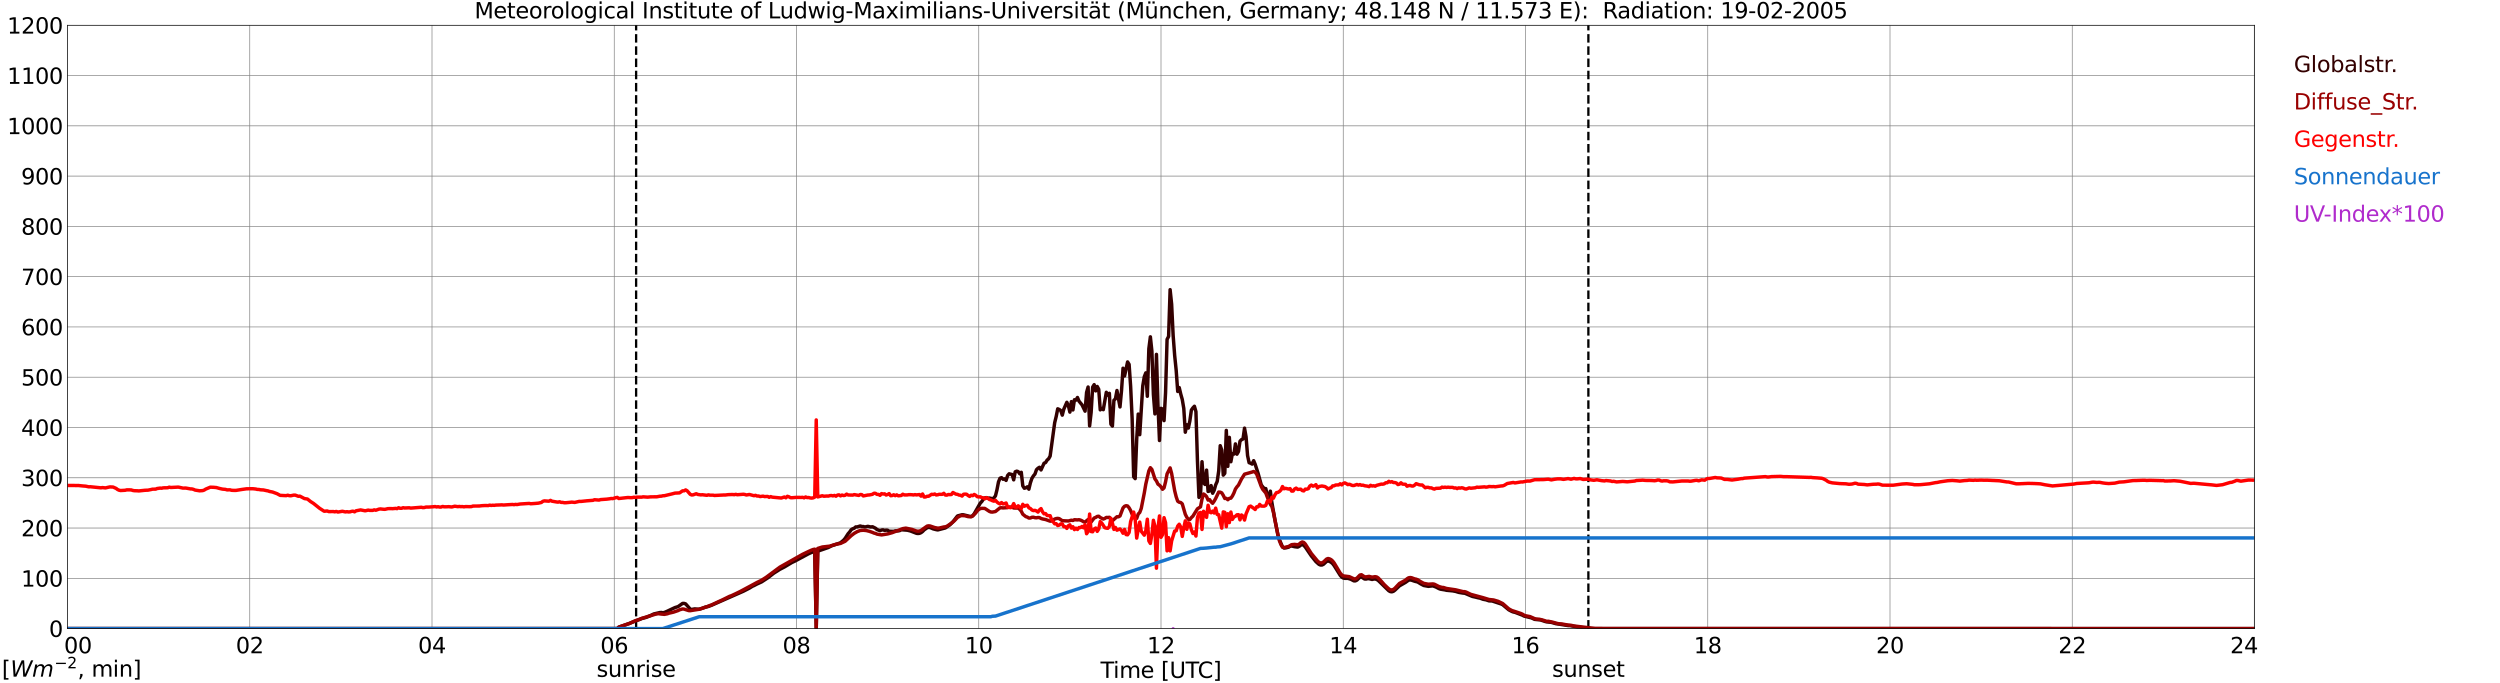 <?xml version="1.0" encoding="utf-8" standalone="no"?>
<!DOCTYPE svg PUBLIC "-//W3C//DTD SVG 1.1//EN"
  "http://www.w3.org/Graphics/SVG/1.1/DTD/svg11.dtd">
<svg xmlns:xlink="http://www.w3.org/1999/xlink" width="1085.4pt" height="296.64pt" viewBox="0 0 1085.4 296.64" xmlns="http://www.w3.org/2000/svg" version="1.1">
 <defs>
  <style type="text/css">*{stroke-linejoin: round; stroke-linecap: butt}</style>
 </defs>
 <g id="figure_1">
  <g id="patch_1">
   <path d="M 0 296.64 
L 1085.4 296.64 
L 1085.4 0 
L 0 0 
z
" style="fill: #ffffff"/>
  </g>
  <g id="axes_1">
   <g id="patch_2">
    <path d="M 29.306 272.909 
L 978.814 272.909 
L 978.814 10.976 
L 29.306 10.976 
z
" style="fill: #ffffff"/>
   </g>
   <g id="patch_3">
    <path d="M 978.814 272.909 
L 978.814 272.909 
L 978.814 10.976 
L 978.814 10.976 
z
" clip-path="url(#p47d39488e7)" style="fill: #d3d3d3; opacity: 0.25; stroke: #d3d3d3; stroke-linejoin: miter"/>
   </g>
   <g id="matplotlib.axis_1">
    <g id="xtick_1">
     <g id="line2d_1">
      <path d="M 29.306 272.909 
L 29.306 10.976 
" clip-path="url(#p47d39488e7)" style="fill: none; stroke: #808080; stroke-width: 0.3; stroke-linecap: square"/>
     </g>
     <g id="line2d_2"/>
     <g id="text_1">
      <!--    00 -->
      <g transform="translate(18.733 283.627) scale(0.095 -0.095)">
       <defs>
        <path id="DejaVuSans-20" transform="scale(0.016)"/>
        <path id="DejaVuSans-30" d="M 2034 4250 
Q 1547 4250 1301 3770 
Q 1056 3291 1056 2328 
Q 1056 1369 1301 889 
Q 1547 409 2034 409 
Q 2525 409 2770 889 
Q 3016 1369 3016 2328 
Q 3016 3291 2770 3770 
Q 2525 4250 2034 4250 
z
M 2034 4750 
Q 2819 4750 3233 4129 
Q 3647 3509 3647 2328 
Q 3647 1150 3233 529 
Q 2819 -91 2034 -91 
Q 1250 -91 836 529 
Q 422 1150 422 2328 
Q 422 3509 836 4129 
Q 1250 4750 2034 4750 
z
" transform="scale(0.016)"/>
       </defs>
       <use xlink:href="#DejaVuSans-20"/>
       <use xlink:href="#DejaVuSans-20" transform="translate(31.787 0)"/>
       <use xlink:href="#DejaVuSans-20" transform="translate(63.574 0)"/>
       <use xlink:href="#DejaVuSans-30" transform="translate(95.361 0)"/>
       <use xlink:href="#DejaVuSans-30" transform="translate(158.984 0)"/>
      </g>
     </g>
    </g>
    <g id="xtick_2">
     <g id="line2d_3">
      <path d="M 108.431 272.909 
L 108.431 10.976 
" clip-path="url(#p47d39488e7)" style="fill: none; stroke: #808080; stroke-width: 0.3; stroke-linecap: square"/>
     </g>
     <g id="line2d_4"/>
     <g id="text_2">
      <!-- 02 -->
      <g transform="translate(102.387 283.627) scale(0.095 -0.095)">
       <defs>
        <path id="DejaVuSans-32" d="M 1228 531 
L 3431 531 
L 3431 0 
L 469 0 
L 469 531 
Q 828 903 1448 1529 
Q 2069 2156 2228 2338 
Q 2531 2678 2651 2914 
Q 2772 3150 2772 3378 
Q 2772 3750 2511 3984 
Q 2250 4219 1831 4219 
Q 1534 4219 1204 4116 
Q 875 4013 500 3803 
L 500 4441 
Q 881 4594 1212 4672 
Q 1544 4750 1819 4750 
Q 2544 4750 2975 4387 
Q 3406 4025 3406 3419 
Q 3406 3131 3298 2873 
Q 3191 2616 2906 2266 
Q 2828 2175 2409 1742 
Q 1991 1309 1228 531 
z
" transform="scale(0.016)"/>
       </defs>
       <use xlink:href="#DejaVuSans-30"/>
       <use xlink:href="#DejaVuSans-32" transform="translate(63.623 0)"/>
      </g>
     </g>
    </g>
    <g id="xtick_3">
     <g id="line2d_5">
      <path d="M 187.557 272.909 
L 187.557 10.976 
" clip-path="url(#p47d39488e7)" style="fill: none; stroke: #808080; stroke-width: 0.3; stroke-linecap: square"/>
     </g>
     <g id="line2d_6"/>
     <g id="text_3">
      <!-- 04 -->
      <g transform="translate(181.513 283.627) scale(0.095 -0.095)">
       <defs>
        <path id="DejaVuSans-34" d="M 2419 4116 
L 825 1625 
L 2419 1625 
L 2419 4116 
z
M 2253 4666 
L 3047 4666 
L 3047 1625 
L 3713 1625 
L 3713 1100 
L 3047 1100 
L 3047 0 
L 2419 0 
L 2419 1100 
L 313 1100 
L 313 1709 
L 2253 4666 
z
" transform="scale(0.016)"/>
       </defs>
       <use xlink:href="#DejaVuSans-30"/>
       <use xlink:href="#DejaVuSans-34" transform="translate(63.623 0)"/>
      </g>
     </g>
    </g>
    <g id="xtick_4">
     <g id="line2d_7">
      <path d="M 266.683 272.909 
L 266.683 10.976 
" clip-path="url(#p47d39488e7)" style="fill: none; stroke: #808080; stroke-width: 0.3; stroke-linecap: square"/>
     </g>
     <g id="line2d_8"/>
     <g id="text_4">
      <!-- 06 -->
      <g transform="translate(260.638 283.627) scale(0.095 -0.095)">
       <defs>
        <path id="DejaVuSans-36" d="M 2113 2584 
Q 1688 2584 1439 2293 
Q 1191 2003 1191 1497 
Q 1191 994 1439 701 
Q 1688 409 2113 409 
Q 2538 409 2786 701 
Q 3034 994 3034 1497 
Q 3034 2003 2786 2293 
Q 2538 2584 2113 2584 
z
M 3366 4563 
L 3366 3988 
Q 3128 4100 2886 4159 
Q 2644 4219 2406 4219 
Q 1781 4219 1451 3797 
Q 1122 3375 1075 2522 
Q 1259 2794 1537 2939 
Q 1816 3084 2150 3084 
Q 2853 3084 3261 2657 
Q 3669 2231 3669 1497 
Q 3669 778 3244 343 
Q 2819 -91 2113 -91 
Q 1303 -91 875 529 
Q 447 1150 447 2328 
Q 447 3434 972 4092 
Q 1497 4750 2381 4750 
Q 2619 4750 2861 4703 
Q 3103 4656 3366 4563 
z
" transform="scale(0.016)"/>
       </defs>
       <use xlink:href="#DejaVuSans-30"/>
       <use xlink:href="#DejaVuSans-36" transform="translate(63.623 0)"/>
      </g>
     </g>
    </g>
    <g id="xtick_5">
     <g id="line2d_9">
      <path d="M 345.808 272.909 
L 345.808 10.976 
" clip-path="url(#p47d39488e7)" style="fill: none; stroke: #808080; stroke-width: 0.3; stroke-linecap: square"/>
     </g>
     <g id="line2d_10"/>
     <g id="text_5">
      <!-- 08 -->
      <g transform="translate(339.764 283.627) scale(0.095 -0.095)">
       <defs>
        <path id="DejaVuSans-38" d="M 2034 2216 
Q 1584 2216 1326 1975 
Q 1069 1734 1069 1313 
Q 1069 891 1326 650 
Q 1584 409 2034 409 
Q 2484 409 2743 651 
Q 3003 894 3003 1313 
Q 3003 1734 2745 1975 
Q 2488 2216 2034 2216 
z
M 1403 2484 
Q 997 2584 770 2862 
Q 544 3141 544 3541 
Q 544 4100 942 4425 
Q 1341 4750 2034 4750 
Q 2731 4750 3128 4425 
Q 3525 4100 3525 3541 
Q 3525 3141 3298 2862 
Q 3072 2584 2669 2484 
Q 3125 2378 3379 2068 
Q 3634 1759 3634 1313 
Q 3634 634 3220 271 
Q 2806 -91 2034 -91 
Q 1263 -91 848 271 
Q 434 634 434 1313 
Q 434 1759 690 2068 
Q 947 2378 1403 2484 
z
M 1172 3481 
Q 1172 3119 1398 2916 
Q 1625 2713 2034 2713 
Q 2441 2713 2670 2916 
Q 2900 3119 2900 3481 
Q 2900 3844 2670 4047 
Q 2441 4250 2034 4250 
Q 1625 4250 1398 4047 
Q 1172 3844 1172 3481 
z
" transform="scale(0.016)"/>
       </defs>
       <use xlink:href="#DejaVuSans-30"/>
       <use xlink:href="#DejaVuSans-38" transform="translate(63.623 0)"/>
      </g>
     </g>
    </g>
    <g id="xtick_6">
     <g id="line2d_11">
      <path d="M 424.934 272.909 
L 424.934 10.976 
" clip-path="url(#p47d39488e7)" style="fill: none; stroke: #808080; stroke-width: 0.3; stroke-linecap: square"/>
     </g>
     <g id="line2d_12"/>
     <g id="text_6">
      <!-- 10 -->
      <g transform="translate(418.89 283.627) scale(0.095 -0.095)">
       <defs>
        <path id="DejaVuSans-31" d="M 794 531 
L 1825 531 
L 1825 4091 
L 703 3866 
L 703 4441 
L 1819 4666 
L 2450 4666 
L 2450 531 
L 3481 531 
L 3481 0 
L 794 0 
L 794 531 
z
" transform="scale(0.016)"/>
       </defs>
       <use xlink:href="#DejaVuSans-31"/>
       <use xlink:href="#DejaVuSans-30" transform="translate(63.623 0)"/>
      </g>
     </g>
    </g>
    <g id="xtick_7">
     <g id="line2d_13">
      <path d="M 504.06 272.909 
L 504.06 10.976 
" clip-path="url(#p47d39488e7)" style="fill: none; stroke: #808080; stroke-width: 0.3; stroke-linecap: square"/>
     </g>
     <g id="line2d_14"/>
     <g id="text_7">
      <!-- 12 -->
      <g transform="translate(498.015 283.627) scale(0.095 -0.095)">
       <use xlink:href="#DejaVuSans-31"/>
       <use xlink:href="#DejaVuSans-32" transform="translate(63.623 0)"/>
      </g>
     </g>
    </g>
    <g id="xtick_8">
     <g id="line2d_15">
      <path d="M 583.185 272.909 
L 583.185 10.976 
" clip-path="url(#p47d39488e7)" style="fill: none; stroke: #808080; stroke-width: 0.3; stroke-linecap: square"/>
     </g>
     <g id="line2d_16"/>
     <g id="text_8">
      <!-- 14 -->
      <g transform="translate(577.141 283.627) scale(0.095 -0.095)">
       <use xlink:href="#DejaVuSans-31"/>
       <use xlink:href="#DejaVuSans-34" transform="translate(63.623 0)"/>
      </g>
     </g>
    </g>
    <g id="xtick_9">
     <g id="line2d_17">
      <path d="M 662.311 272.909 
L 662.311 10.976 
" clip-path="url(#p47d39488e7)" style="fill: none; stroke: #808080; stroke-width: 0.3; stroke-linecap: square"/>
     </g>
     <g id="line2d_18"/>
     <g id="text_9">
      <!-- 16 -->
      <g transform="translate(656.267 283.627) scale(0.095 -0.095)">
       <use xlink:href="#DejaVuSans-31"/>
       <use xlink:href="#DejaVuSans-36" transform="translate(63.623 0)"/>
      </g>
     </g>
    </g>
    <g id="xtick_10">
     <g id="line2d_19">
      <path d="M 741.437 272.909 
L 741.437 10.976 
" clip-path="url(#p47d39488e7)" style="fill: none; stroke: #808080; stroke-width: 0.3; stroke-linecap: square"/>
     </g>
     <g id="line2d_20"/>
     <g id="text_10">
      <!-- 18 -->
      <g transform="translate(735.392 283.627) scale(0.095 -0.095)">
       <use xlink:href="#DejaVuSans-31"/>
       <use xlink:href="#DejaVuSans-38" transform="translate(63.623 0)"/>
      </g>
     </g>
    </g>
    <g id="xtick_11">
     <g id="line2d_21">
      <path d="M 820.562 272.909 
L 820.562 10.976 
" clip-path="url(#p47d39488e7)" style="fill: none; stroke: #808080; stroke-width: 0.3; stroke-linecap: square"/>
     </g>
     <g id="line2d_22"/>
     <g id="text_11">
      <!-- 20 -->
      <g transform="translate(814.518 283.627) scale(0.095 -0.095)">
       <use xlink:href="#DejaVuSans-32"/>
       <use xlink:href="#DejaVuSans-30" transform="translate(63.623 0)"/>
      </g>
     </g>
    </g>
    <g id="xtick_12">
     <g id="line2d_23">
      <path d="M 899.688 272.909 
L 899.688 10.976 
" clip-path="url(#p47d39488e7)" style="fill: none; stroke: #808080; stroke-width: 0.3; stroke-linecap: square"/>
     </g>
     <g id="line2d_24"/>
     <g id="text_12">
      <!-- 22 -->
      <g transform="translate(893.644 283.627) scale(0.095 -0.095)">
       <use xlink:href="#DejaVuSans-32"/>
       <use xlink:href="#DejaVuSans-32" transform="translate(63.623 0)"/>
      </g>
     </g>
    </g>
    <g id="xtick_13">
     <g id="line2d_25">
      <path d="M 978.814 272.909 
L 978.814 10.976 
" clip-path="url(#p47d39488e7)" style="fill: none; stroke: #808080; stroke-width: 0.3; stroke-linecap: square"/>
     </g>
     <g id="line2d_26"/>
     <g id="text_13">
      <!-- 24    -->
      <g transform="translate(968.241 283.627) scale(0.095 -0.095)">
       <use xlink:href="#DejaVuSans-32"/>
       <use xlink:href="#DejaVuSans-34" transform="translate(63.623 0)"/>
       <use xlink:href="#DejaVuSans-20" transform="translate(127.246 0)"/>
       <use xlink:href="#DejaVuSans-20" transform="translate(159.033 0)"/>
       <use xlink:href="#DejaVuSans-20" transform="translate(190.82 0)"/>
      </g>
     </g>
    </g>
    <g id="text_14">
     <!-- Time [UTC] -->
     <g transform="translate(477.806 294.322) scale(0.095 -0.095)">
      <defs>
       <path id="DejaVuSans-54" d="M -19 4666 
L 3928 4666 
L 3928 4134 
L 2272 4134 
L 2272 0 
L 1638 0 
L 1638 4134 
L -19 4134 
L -19 4666 
z
" transform="scale(0.016)"/>
       <path id="DejaVuSans-69" d="M 603 3500 
L 1178 3500 
L 1178 0 
L 603 0 
L 603 3500 
z
M 603 4863 
L 1178 4863 
L 1178 4134 
L 603 4134 
L 603 4863 
z
" transform="scale(0.016)"/>
       <path id="DejaVuSans-6d" d="M 3328 2828 
Q 3544 3216 3844 3400 
Q 4144 3584 4550 3584 
Q 5097 3584 5394 3201 
Q 5691 2819 5691 2113 
L 5691 0 
L 5113 0 
L 5113 2094 
Q 5113 2597 4934 2840 
Q 4756 3084 4391 3084 
Q 3944 3084 3684 2787 
Q 3425 2491 3425 1978 
L 3425 0 
L 2847 0 
L 2847 2094 
Q 2847 2600 2669 2842 
Q 2491 3084 2119 3084 
Q 1678 3084 1418 2786 
Q 1159 2488 1159 1978 
L 1159 0 
L 581 0 
L 581 3500 
L 1159 3500 
L 1159 2956 
Q 1356 3278 1631 3431 
Q 1906 3584 2284 3584 
Q 2666 3584 2933 3390 
Q 3200 3197 3328 2828 
z
" transform="scale(0.016)"/>
       <path id="DejaVuSans-65" d="M 3597 1894 
L 3597 1613 
L 953 1613 
Q 991 1019 1311 708 
Q 1631 397 2203 397 
Q 2534 397 2845 478 
Q 3156 559 3463 722 
L 3463 178 
Q 3153 47 2828 -22 
Q 2503 -91 2169 -91 
Q 1331 -91 842 396 
Q 353 884 353 1716 
Q 353 2575 817 3079 
Q 1281 3584 2069 3584 
Q 2775 3584 3186 3129 
Q 3597 2675 3597 1894 
z
M 3022 2063 
Q 3016 2534 2758 2815 
Q 2500 3097 2075 3097 
Q 1594 3097 1305 2825 
Q 1016 2553 972 2059 
L 3022 2063 
z
" transform="scale(0.016)"/>
       <path id="DejaVuSans-5b" d="M 550 4863 
L 1875 4863 
L 1875 4416 
L 1125 4416 
L 1125 -397 
L 1875 -397 
L 1875 -844 
L 550 -844 
L 550 4863 
z
" transform="scale(0.016)"/>
       <path id="DejaVuSans-55" d="M 556 4666 
L 1191 4666 
L 1191 1831 
Q 1191 1081 1462 751 
Q 1734 422 2344 422 
Q 2950 422 3222 751 
Q 3494 1081 3494 1831 
L 3494 4666 
L 4128 4666 
L 4128 1753 
Q 4128 841 3676 375 
Q 3225 -91 2344 -91 
Q 1459 -91 1007 375 
Q 556 841 556 1753 
L 556 4666 
z
" transform="scale(0.016)"/>
       <path id="DejaVuSans-43" d="M 4122 4306 
L 4122 3641 
Q 3803 3938 3442 4084 
Q 3081 4231 2675 4231 
Q 1875 4231 1450 3742 
Q 1025 3253 1025 2328 
Q 1025 1406 1450 917 
Q 1875 428 2675 428 
Q 3081 428 3442 575 
Q 3803 722 4122 1019 
L 4122 359 
Q 3791 134 3420 21 
Q 3050 -91 2638 -91 
Q 1578 -91 968 557 
Q 359 1206 359 2328 
Q 359 3453 968 4101 
Q 1578 4750 2638 4750 
Q 3056 4750 3426 4639 
Q 3797 4528 4122 4306 
z
" transform="scale(0.016)"/>
       <path id="DejaVuSans-5d" d="M 1947 4863 
L 1947 -844 
L 622 -844 
L 622 -397 
L 1369 -397 
L 1369 4416 
L 622 4416 
L 622 4863 
L 1947 4863 
z
" transform="scale(0.016)"/>
      </defs>
      <use xlink:href="#DejaVuSans-54"/>
      <use xlink:href="#DejaVuSans-69" transform="translate(57.959 0)"/>
      <use xlink:href="#DejaVuSans-6d" transform="translate(85.742 0)"/>
      <use xlink:href="#DejaVuSans-65" transform="translate(183.154 0)"/>
      <use xlink:href="#DejaVuSans-20" transform="translate(244.678 0)"/>
      <use xlink:href="#DejaVuSans-5b" transform="translate(276.465 0)"/>
      <use xlink:href="#DejaVuSans-55" transform="translate(315.479 0)"/>
      <use xlink:href="#DejaVuSans-54" transform="translate(388.672 0)"/>
      <use xlink:href="#DejaVuSans-43" transform="translate(443.881 0)"/>
      <use xlink:href="#DejaVuSans-5d" transform="translate(513.705 0)"/>
     </g>
    </g>
   </g>
   <g id="matplotlib.axis_2">
    <g id="ytick_1">
     <g id="line2d_27">
      <path d="M 29.306 272.909 
L 978.814 272.909 
" clip-path="url(#p47d39488e7)" style="fill: none; stroke: #808080; stroke-width: 0.3; stroke-linecap: square"/>
     </g>
     <g id="line2d_28"/>
     <g id="text_15">
      <!-- 0 -->
      <g transform="translate(21.261 276.518) scale(0.095 -0.095)">
       <use xlink:href="#DejaVuSans-30"/>
      </g>
     </g>
    </g>
    <g id="ytick_2">
     <g id="line2d_29">
      <path d="M 29.306 251.081 
L 978.814 251.081 
" clip-path="url(#p47d39488e7)" style="fill: none; stroke: #808080; stroke-width: 0.3; stroke-linecap: square"/>
     </g>
     <g id="line2d_30"/>
     <g id="text_16">
      <!-- 100 -->
      <g transform="translate(9.173 254.69) scale(0.095 -0.095)">
       <use xlink:href="#DejaVuSans-31"/>
       <use xlink:href="#DejaVuSans-30" transform="translate(63.623 0)"/>
       <use xlink:href="#DejaVuSans-30" transform="translate(127.246 0)"/>
      </g>
     </g>
    </g>
    <g id="ytick_3">
     <g id="line2d_31">
      <path d="M 29.306 229.253 
L 978.814 229.253 
" clip-path="url(#p47d39488e7)" style="fill: none; stroke: #808080; stroke-width: 0.3; stroke-linecap: square"/>
     </g>
     <g id="line2d_32"/>
     <g id="text_17">
      <!-- 200 -->
      <g transform="translate(9.173 232.863) scale(0.095 -0.095)">
       <use xlink:href="#DejaVuSans-32"/>
       <use xlink:href="#DejaVuSans-30" transform="translate(63.623 0)"/>
       <use xlink:href="#DejaVuSans-30" transform="translate(127.246 0)"/>
      </g>
     </g>
    </g>
    <g id="ytick_4">
     <g id="line2d_33">
      <path d="M 29.306 207.426 
L 978.814 207.426 
" clip-path="url(#p47d39488e7)" style="fill: none; stroke: #808080; stroke-width: 0.3; stroke-linecap: square"/>
     </g>
     <g id="line2d_34"/>
     <g id="text_18">
      <!-- 300 -->
      <g transform="translate(9.173 211.035) scale(0.095 -0.095)">
       <defs>
        <path id="DejaVuSans-33" d="M 2597 2516 
Q 3050 2419 3304 2112 
Q 3559 1806 3559 1356 
Q 3559 666 3084 287 
Q 2609 -91 1734 -91 
Q 1441 -91 1130 -33 
Q 819 25 488 141 
L 488 750 
Q 750 597 1062 519 
Q 1375 441 1716 441 
Q 2309 441 2620 675 
Q 2931 909 2931 1356 
Q 2931 1769 2642 2001 
Q 2353 2234 1838 2234 
L 1294 2234 
L 1294 2753 
L 1863 2753 
Q 2328 2753 2575 2939 
Q 2822 3125 2822 3475 
Q 2822 3834 2567 4026 
Q 2313 4219 1838 4219 
Q 1578 4219 1281 4162 
Q 984 4106 628 3988 
L 628 4550 
Q 988 4650 1302 4700 
Q 1616 4750 1894 4750 
Q 2613 4750 3031 4423 
Q 3450 4097 3450 3541 
Q 3450 3153 3228 2886 
Q 3006 2619 2597 2516 
z
" transform="scale(0.016)"/>
       </defs>
       <use xlink:href="#DejaVuSans-33"/>
       <use xlink:href="#DejaVuSans-30" transform="translate(63.623 0)"/>
       <use xlink:href="#DejaVuSans-30" transform="translate(127.246 0)"/>
      </g>
     </g>
    </g>
    <g id="ytick_5">
     <g id="line2d_35">
      <path d="M 29.306 185.598 
L 978.814 185.598 
" clip-path="url(#p47d39488e7)" style="fill: none; stroke: #808080; stroke-width: 0.3; stroke-linecap: square"/>
     </g>
     <g id="line2d_36"/>
     <g id="text_19">
      <!-- 400 -->
      <g transform="translate(9.173 189.207) scale(0.095 -0.095)">
       <use xlink:href="#DejaVuSans-34"/>
       <use xlink:href="#DejaVuSans-30" transform="translate(63.623 0)"/>
       <use xlink:href="#DejaVuSans-30" transform="translate(127.246 0)"/>
      </g>
     </g>
    </g>
    <g id="ytick_6">
     <g id="line2d_37">
      <path d="M 29.306 163.77 
L 978.814 163.77 
" clip-path="url(#p47d39488e7)" style="fill: none; stroke: #808080; stroke-width: 0.3; stroke-linecap: square"/>
     </g>
     <g id="line2d_38"/>
     <g id="text_20">
      <!-- 500 -->
      <g transform="translate(9.173 167.379) scale(0.095 -0.095)">
       <defs>
        <path id="DejaVuSans-35" d="M 691 4666 
L 3169 4666 
L 3169 4134 
L 1269 4134 
L 1269 2991 
Q 1406 3038 1543 3061 
Q 1681 3084 1819 3084 
Q 2600 3084 3056 2656 
Q 3513 2228 3513 1497 
Q 3513 744 3044 326 
Q 2575 -91 1722 -91 
Q 1428 -91 1123 -41 
Q 819 9 494 109 
L 494 744 
Q 775 591 1075 516 
Q 1375 441 1709 441 
Q 2250 441 2565 725 
Q 2881 1009 2881 1497 
Q 2881 1984 2565 2268 
Q 2250 2553 1709 2553 
Q 1456 2553 1204 2497 
Q 953 2441 691 2322 
L 691 4666 
z
" transform="scale(0.016)"/>
       </defs>
       <use xlink:href="#DejaVuSans-35"/>
       <use xlink:href="#DejaVuSans-30" transform="translate(63.623 0)"/>
       <use xlink:href="#DejaVuSans-30" transform="translate(127.246 0)"/>
      </g>
     </g>
    </g>
    <g id="ytick_7">
     <g id="line2d_39">
      <path d="M 29.306 141.942 
L 978.814 141.942 
" clip-path="url(#p47d39488e7)" style="fill: none; stroke: #808080; stroke-width: 0.3; stroke-linecap: square"/>
     </g>
     <g id="line2d_40"/>
     <g id="text_21">
      <!-- 600 -->
      <g transform="translate(9.173 145.551) scale(0.095 -0.095)">
       <use xlink:href="#DejaVuSans-36"/>
       <use xlink:href="#DejaVuSans-30" transform="translate(63.623 0)"/>
       <use xlink:href="#DejaVuSans-30" transform="translate(127.246 0)"/>
      </g>
     </g>
    </g>
    <g id="ytick_8">
     <g id="line2d_41">
      <path d="M 29.306 120.114 
L 978.814 120.114 
" clip-path="url(#p47d39488e7)" style="fill: none; stroke: #808080; stroke-width: 0.3; stroke-linecap: square"/>
     </g>
     <g id="line2d_42"/>
     <g id="text_22">
      <!-- 700 -->
      <g transform="translate(9.173 123.724) scale(0.095 -0.095)">
       <defs>
        <path id="DejaVuSans-37" d="M 525 4666 
L 3525 4666 
L 3525 4397 
L 1831 0 
L 1172 0 
L 2766 4134 
L 525 4134 
L 525 4666 
z
" transform="scale(0.016)"/>
       </defs>
       <use xlink:href="#DejaVuSans-37"/>
       <use xlink:href="#DejaVuSans-30" transform="translate(63.623 0)"/>
       <use xlink:href="#DejaVuSans-30" transform="translate(127.246 0)"/>
      </g>
     </g>
    </g>
    <g id="ytick_9">
     <g id="line2d_43">
      <path d="M 29.306 98.287 
L 978.814 98.287 
" clip-path="url(#p47d39488e7)" style="fill: none; stroke: #808080; stroke-width: 0.3; stroke-linecap: square"/>
     </g>
     <g id="line2d_44"/>
     <g id="text_23">
      <!-- 800 -->
      <g transform="translate(9.173 101.896) scale(0.095 -0.095)">
       <use xlink:href="#DejaVuSans-38"/>
       <use xlink:href="#DejaVuSans-30" transform="translate(63.623 0)"/>
       <use xlink:href="#DejaVuSans-30" transform="translate(127.246 0)"/>
      </g>
     </g>
    </g>
    <g id="ytick_10">
     <g id="line2d_45">
      <path d="M 29.306 76.459 
L 978.814 76.459 
" clip-path="url(#p47d39488e7)" style="fill: none; stroke: #808080; stroke-width: 0.3; stroke-linecap: square"/>
     </g>
     <g id="line2d_46"/>
     <g id="text_24">
      <!-- 900 -->
      <g transform="translate(9.173 80.068) scale(0.095 -0.095)">
       <defs>
        <path id="DejaVuSans-39" d="M 703 97 
L 703 672 
Q 941 559 1184 500 
Q 1428 441 1663 441 
Q 2288 441 2617 861 
Q 2947 1281 2994 2138 
Q 2813 1869 2534 1725 
Q 2256 1581 1919 1581 
Q 1219 1581 811 2004 
Q 403 2428 403 3163 
Q 403 3881 828 4315 
Q 1253 4750 1959 4750 
Q 2769 4750 3195 4129 
Q 3622 3509 3622 2328 
Q 3622 1225 3098 567 
Q 2575 -91 1691 -91 
Q 1453 -91 1209 -44 
Q 966 3 703 97 
z
M 1959 2075 
Q 2384 2075 2632 2365 
Q 2881 2656 2881 3163 
Q 2881 3666 2632 3958 
Q 2384 4250 1959 4250 
Q 1534 4250 1286 3958 
Q 1038 3666 1038 3163 
Q 1038 2656 1286 2365 
Q 1534 2075 1959 2075 
z
" transform="scale(0.016)"/>
       </defs>
       <use xlink:href="#DejaVuSans-39"/>
       <use xlink:href="#DejaVuSans-30" transform="translate(63.623 0)"/>
       <use xlink:href="#DejaVuSans-30" transform="translate(127.246 0)"/>
      </g>
     </g>
    </g>
    <g id="ytick_11">
     <g id="line2d_47">
      <path d="M 29.306 54.631 
L 978.814 54.631 
" clip-path="url(#p47d39488e7)" style="fill: none; stroke: #808080; stroke-width: 0.3; stroke-linecap: square"/>
     </g>
     <g id="line2d_48"/>
     <g id="text_25">
      <!-- 1000 -->
      <g transform="translate(3.128 58.24) scale(0.095 -0.095)">
       <use xlink:href="#DejaVuSans-31"/>
       <use xlink:href="#DejaVuSans-30" transform="translate(63.623 0)"/>
       <use xlink:href="#DejaVuSans-30" transform="translate(127.246 0)"/>
       <use xlink:href="#DejaVuSans-30" transform="translate(190.869 0)"/>
      </g>
     </g>
    </g>
    <g id="ytick_12">
     <g id="line2d_49">
      <path d="M 29.306 32.803 
L 978.814 32.803 
" clip-path="url(#p47d39488e7)" style="fill: none; stroke: #808080; stroke-width: 0.3; stroke-linecap: square"/>
     </g>
     <g id="line2d_50"/>
     <g id="text_26">
      <!-- 1100 -->
      <g transform="translate(3.128 36.413) scale(0.095 -0.095)">
       <use xlink:href="#DejaVuSans-31"/>
       <use xlink:href="#DejaVuSans-31" transform="translate(63.623 0)"/>
       <use xlink:href="#DejaVuSans-30" transform="translate(127.246 0)"/>
       <use xlink:href="#DejaVuSans-30" transform="translate(190.869 0)"/>
      </g>
     </g>
    </g>
    <g id="ytick_13">
     <g id="line2d_51">
      <path d="M 29.306 10.976 
L 978.814 10.976 
" clip-path="url(#p47d39488e7)" style="fill: none; stroke: #808080; stroke-width: 0.3; stroke-linecap: square"/>
     </g>
     <g id="line2d_52"/>
     <g id="text_27">
      <!-- 1200 -->
      <g transform="translate(3.128 14.585) scale(0.095 -0.095)">
       <use xlink:href="#DejaVuSans-31"/>
       <use xlink:href="#DejaVuSans-32" transform="translate(63.623 0)"/>
       <use xlink:href="#DejaVuSans-30" transform="translate(127.246 0)"/>
       <use xlink:href="#DejaVuSans-30" transform="translate(190.869 0)"/>
      </g>
     </g>
    </g>
   </g>
   <g id="line2d_53">
    <path d="M 276.178 272.909 
L 276.178 10.976 
" clip-path="url(#p47d39488e7)" style="fill: none; stroke-dasharray: 3.7,1.6; stroke-dashoffset: 0; stroke: #000000"/>
   </g>
   <g id="line2d_54">
    <path d="M 689.609 272.909 
L 689.609 10.976 
" clip-path="url(#p47d39488e7)" style="fill: none; stroke-dasharray: 3.7,1.6; stroke-dashoffset: 0; stroke: #000000"/>
   </g>
   <g id="line2d_55">
    <path d="M 29.306 272.909 
L 268.002 272.909 
L 268.661 272.256 
L 271.298 271.355 
L 273.277 270.658 
L 276.573 269.349 
L 277.892 268.858 
L 278.552 268.569 
L 280.53 268.037 
L 282.508 267.218 
L 283.827 266.563 
L 286.464 265.95 
L 287.124 265.909 
L 287.783 266.031 
L 288.442 265.909 
L 289.761 265.335 
L 291.739 264.394 
L 293.058 263.778 
L 294.377 263.37 
L 296.355 261.977 
L 297.014 261.977 
L 297.674 262.18 
L 299.652 264.433 
L 300.311 264.597 
L 301.63 264.352 
L 302.949 264.475 
L 303.608 264.475 
L 304.927 264.064 
L 306.246 263.573 
L 307.564 263.287 
L 308.883 262.796 
L 322.73 256.693 
L 325.368 255.342 
L 326.686 254.523 
L 327.346 254.237 
L 328.665 253.541 
L 330.643 252.64 
L 333.28 250.92 
L 335.918 248.872 
L 338.555 247.194 
L 340.533 246.17 
L 343.83 244.203 
L 345.149 243.59 
L 351.083 240.394 
L 352.402 239.822 
L 353.721 239.412 
L 354.38 272.909 
L 355.04 239.288 
L 357.677 238.386 
L 359.655 237.69 
L 360.974 236.993 
L 364.271 235.887 
L 364.93 235.642 
L 366.249 234.536 
L 366.909 233.759 
L 368.227 231.711 
L 368.887 230.973 
L 369.546 229.991 
L 370.206 229.581 
L 370.865 229.336 
L 371.524 228.762 
L 372.184 228.762 
L 373.502 228.352 
L 374.162 228.598 
L 374.821 228.598 
L 375.481 228.804 
L 376.799 228.516 
L 378.118 228.804 
L 378.777 228.679 
L 380.096 229.336 
L 380.756 229.908 
L 382.074 230.399 
L 382.734 230.113 
L 383.393 230.03 
L 384.053 230.277 
L 384.712 230.155 
L 385.371 230.196 
L 386.031 230.646 
L 388.009 230.687 
L 388.668 230.482 
L 389.987 230.482 
L 390.646 230.36 
L 391.306 229.991 
L 393.943 230.196 
L 395.262 230.524 
L 397.899 231.547 
L 398.559 231.628 
L 399.218 231.547 
L 399.878 231.259 
L 400.537 230.768 
L 401.196 230.072 
L 402.515 229.131 
L 403.175 228.967 
L 403.834 229.048 
L 405.153 229.622 
L 406.471 229.95 
L 407.131 230.072 
L 410.428 229.212 
L 412.406 227.861 
L 413.725 226.551 
L 415.703 224.01 
L 417.681 223.48 
L 418.34 223.519 
L 420.978 224.176 
L 421.637 224.215 
L 422.297 223.888 
L 422.956 223.069 
L 425.593 218.442 
L 426.253 217.746 
L 426.912 216.763 
L 427.572 216.189 
L 428.231 216.026 
L 428.89 216.312 
L 429.55 216.231 
L 430.209 216.353 
L 430.869 216.6 
L 431.528 216.148 
L 432.187 215.288 
L 432.847 212.627 
L 433.506 209.228 
L 434.165 207.631 
L 434.825 207.384 
L 435.484 208.08 
L 436.144 207.917 
L 436.803 208.571 
L 437.462 206.443 
L 438.122 205.705 
L 439.44 206.033 
L 440.1 208.327 
L 440.759 204.845 
L 441.419 204.56 
L 442.078 204.763 
L 442.737 205.705 
L 443.397 205.051 
L 444.056 210.949 
L 444.716 211.972 
L 445.375 211.809 
L 446.034 211.357 
L 446.694 212.38 
L 447.353 209.637 
L 448.012 207.672 
L 448.672 206.607 
L 449.331 205.828 
L 449.991 203.944 
L 450.65 203.289 
L 451.309 202.879 
L 451.969 204.027 
L 453.287 201.119 
L 453.947 200.831 
L 454.606 199.768 
L 455.266 199.194 
L 455.925 198.007 
L 457.903 183.509 
L 458.563 180.807 
L 459.222 177.489 
L 459.881 177.777 
L 460.541 178.227 
L 461.2 180.232 
L 461.859 177.652 
L 463.178 174.664 
L 463.838 176.096 
L 464.497 178.923 
L 465.156 174.376 
L 465.816 177.98 
L 466.475 173.558 
L 467.134 173.721 
L 467.794 172.575 
L 468.453 174.171 
L 469.772 175.769 
L 471.091 178.512 
L 471.75 170.364 
L 472.409 168.029 
L 473.069 184.901 
L 473.728 179.045 
L 474.388 168.07 
L 475.047 167.005 
L 475.706 169.707 
L 476.366 167.784 
L 477.025 169.013 
L 477.685 177.941 
L 478.344 177.367 
L 479.003 177.858 
L 480.322 170.323 
L 480.981 171.591 
L 481.641 170.772 
L 482.3 184.164 
L 482.96 184.984 
L 483.619 173.804 
L 484.278 173.147 
L 484.938 169.543 
L 486.256 176.67 
L 486.916 169.626 
L 487.575 159.88 
L 488.235 163.237 
L 489.553 157.137 
L 490.213 158.2 
L 490.872 167.701 
L 491.532 181.872 
L 492.191 207.015 
L 492.85 207.794 
L 493.51 190.675 
L 494.169 179.783 
L 494.828 188.71 
L 496.147 167.496 
L 496.807 163.565 
L 497.466 161.886 
L 498.125 172.043 
L 498.785 151.402 
L 499.444 146.242 
L 500.103 152.468 
L 500.763 171.346 
L 501.422 179.7 
L 502.082 153.86 
L 502.741 175.769 
L 503.4 191.249 
L 504.06 177.284 
L 504.719 177.572 
L 505.379 182.607 
L 506.038 170.486 
L 506.697 147.349 
L 507.357 146.079 
L 508.016 125.766 
L 508.675 132.032 
L 509.335 145.71 
L 509.994 154.351 
L 510.654 160.821 
L 511.313 169.954 
L 511.972 168.275 
L 512.632 171.1 
L 513.291 173.435 
L 513.95 177.325 
L 514.61 187.645 
L 515.269 184.41 
L 515.929 185.844 
L 516.588 182.732 
L 517.247 178.021 
L 517.907 177.081 
L 518.566 176.384 
L 519.226 178.718 
L 519.885 200.177 
L 520.544 215.943 
L 521.204 215.207 
L 521.863 200.465 
L 522.522 209.637 
L 523.182 210.333 
L 523.841 204.108 
L 524.501 213.363 
L 525.16 213.16 
L 525.819 210.824 
L 526.479 214.142 
L 527.138 212.872 
L 527.797 210.497 
L 528.457 209.023 
L 529.116 204.477 
L 529.776 193.502 
L 530.435 195.385 
L 531.094 206.28 
L 531.754 205.5 
L 532.413 186.868 
L 533.073 202.471 
L 533.732 189.898 
L 534.391 200.465 
L 535.051 196.942 
L 535.71 197.147 
L 536.369 192.725 
L 537.029 197.188 
L 537.688 196.04 
L 538.348 191.576 
L 539.007 190.88 
L 539.666 190.594 
L 540.326 185.884 
L 540.985 189.612 
L 541.644 197.802 
L 542.304 200.873 
L 542.963 201.119 
L 543.623 201.488 
L 544.282 200.013 
L 544.941 201.569 
L 546.26 205.664 
L 547.579 210.497 
L 548.238 211.398 
L 548.898 212.094 
L 549.557 212.136 
L 550.216 215.083 
L 550.876 215.984 
L 551.535 213.24 
L 552.195 218.195 
L 553.513 225.691 
L 554.832 232.244 
L 555.491 234.33 
L 556.81 237.443 
L 557.47 237.934 
L 558.129 237.895 
L 559.448 237.567 
L 560.107 237.157 
L 560.766 237.035 
L 562.085 237.362 
L 563.404 237.526 
L 564.063 237.199 
L 564.723 236.666 
L 565.382 236.419 
L 566.042 236.747 
L 566.701 237.485 
L 569.338 241.374 
L 571.317 243.832 
L 572.635 245.019 
L 573.295 245.308 
L 573.954 245.308 
L 574.613 244.98 
L 575.932 243.751 
L 576.592 243.546 
L 577.251 243.751 
L 577.91 244.12 
L 578.57 244.692 
L 579.229 245.552 
L 581.867 249.771 
L 582.526 250.548 
L 583.185 250.959 
L 583.845 251.081 
L 585.164 251.081 
L 586.482 251.491 
L 587.801 252.188 
L 588.46 252.188 
L 589.12 251.858 
L 590.439 250.59 
L 591.098 250.507 
L 592.417 251.367 
L 593.076 251.408 
L 593.736 251.245 
L 594.395 251.245 
L 595.714 251.572 
L 596.373 251.408 
L 597.032 251.367 
L 597.692 251.572 
L 598.351 251.983 
L 602.967 256.488 
L 603.626 256.854 
L 604.286 256.937 
L 604.945 256.732 
L 605.604 256.241 
L 607.582 254.357 
L 610.22 252.843 
L 611.539 251.9 
L 612.198 251.777 
L 612.858 251.9 
L 614.176 252.351 
L 615.495 252.679 
L 616.814 253.497 
L 618.133 254.194 
L 620.111 254.563 
L 622.089 254.357 
L 623.408 254.849 
L 624.726 255.545 
L 625.386 255.791 
L 627.364 256.119 
L 628.023 256.283 
L 630.661 256.527 
L 631.98 256.774 
L 633.298 257.182 
L 635.276 257.511 
L 635.936 257.551 
L 639.233 258.943 
L 640.552 259.232 
L 641.87 259.559 
L 642.53 259.681 
L 643.848 260.172 
L 645.167 260.419 
L 646.486 260.869 
L 647.805 260.91 
L 651.761 262.22 
L 652.42 262.547 
L 655.058 264.758 
L 656.377 265.455 
L 657.036 265.701 
L 657.695 265.824 
L 660.992 267.094 
L 661.652 267.463 
L 664.949 268.281 
L 666.267 268.895 
L 668.246 269.1 
L 668.905 269.183 
L 670.883 269.838 
L 671.542 270.001 
L 673.521 270.207 
L 675.499 270.778 
L 677.477 271.067 
L 679.455 271.394 
L 680.774 271.599 
L 681.433 271.599 
L 686.049 272.376 
L 690.664 272.909 
L 978.154 272.909 
L 978.154 272.909 
" clip-path="url(#p47d39488e7)" style="fill: none; stroke: #330000; stroke-width: 1.5; stroke-linecap: square"/>
   </g>
   <g id="line2d_56">
    <path d="M 29.306 272.909 
L 268.002 272.909 
L 268.661 272.313 
L 269.98 271.809 
L 273.277 270.676 
L 275.255 269.75 
L 275.914 269.458 
L 277.233 269.039 
L 278.552 268.493 
L 284.486 266.688 
L 285.805 266.435 
L 287.124 266.603 
L 288.442 266.729 
L 289.761 266.476 
L 290.42 266.225 
L 292.399 265.765 
L 294.377 265.092 
L 295.036 264.756 
L 296.355 264.379 
L 297.014 264.461 
L 298.992 265.092 
L 299.652 265.134 
L 302.289 264.715 
L 303.608 264.505 
L 304.927 264.084 
L 306.905 263.414 
L 308.224 262.868 
L 308.883 262.656 
L 312.18 261.104 
L 313.499 260.517 
L 316.796 258.88 
L 317.455 258.671 
L 319.433 257.745 
L 321.411 256.78 
L 326.027 254.305 
L 328.665 252.877 
L 330.643 251.91 
L 332.621 250.651 
L 338.555 246.244 
L 348.446 240.663 
L 351.083 239.403 
L 352.402 238.814 
L 353.062 238.563 
L 353.721 238.436 
L 354.38 272.909 
L 355.04 238.111 
L 357.018 237.48 
L 360.315 237.103 
L 361.634 236.683 
L 362.952 236.306 
L 364.93 235.928 
L 366.909 235.005 
L 369.546 232.569 
L 370.865 231.563 
L 372.184 230.807 
L 373.502 230.303 
L 374.821 230.218 
L 376.14 230.345 
L 377.459 230.681 
L 378.777 231.141 
L 379.437 231.436 
L 380.096 231.604 
L 380.756 231.899 
L 382.734 232.233 
L 385.371 231.814 
L 387.349 231.268 
L 391.965 229.504 
L 393.284 229.295 
L 395.921 229.84 
L 397.899 230.554 
L 398.559 230.639 
L 399.218 230.554 
L 399.878 230.303 
L 401.196 229.336 
L 402.515 228.413 
L 403.175 228.288 
L 403.834 228.371 
L 405.812 229.044 
L 407.131 229.295 
L 407.79 229.253 
L 409.768 228.791 
L 410.428 228.708 
L 411.087 228.498 
L 413.065 227.153 
L 414.384 226.062 
L 415.703 224.637 
L 417.022 223.923 
L 417.681 223.838 
L 419 223.923 
L 420.318 224.301 
L 421.637 224.384 
L 422.297 224.047 
L 423.615 222.705 
L 424.275 221.823 
L 424.934 221.194 
L 425.593 220.817 
L 426.253 220.69 
L 427.572 220.732 
L 429.55 222.033 
L 430.209 222.286 
L 430.869 222.327 
L 432.187 222.076 
L 434.165 220.481 
L 434.825 220.439 
L 435.484 220.522 
L 437.462 220.396 
L 438.122 220.103 
L 439.44 220.186 
L 440.1 220.564 
L 442.078 220.605 
L 442.737 221.151 
L 443.397 221.95 
L 444.056 223.251 
L 445.375 224.301 
L 446.034 224.51 
L 446.694 224.929 
L 447.353 224.888 
L 448.012 224.593 
L 448.672 224.552 
L 449.331 224.761 
L 449.991 224.805 
L 450.65 224.678 
L 451.309 224.72 
L 451.969 225.097 
L 452.628 225.307 
L 453.947 225.56 
L 455.925 226.274 
L 456.584 226.189 
L 457.903 225.35 
L 458.563 225.139 
L 459.222 225.056 
L 459.881 225.182 
L 461.2 226.062 
L 463.838 226.189 
L 465.156 225.853 
L 465.816 225.979 
L 466.475 225.643 
L 467.794 225.728 
L 468.453 225.643 
L 469.113 225.811 
L 469.772 226.106 
L 470.431 226.525 
L 471.091 226.651 
L 472.409 225.56 
L 473.069 225.896 
L 473.728 226.608 
L 475.047 224.888 
L 475.706 224.637 
L 476.366 224.215 
L 477.025 224.132 
L 477.685 224.678 
L 479.003 225.35 
L 479.663 225.097 
L 480.322 224.637 
L 480.981 224.678 
L 481.641 224.593 
L 482.3 225.475 
L 482.96 226.106 
L 484.938 224.342 
L 485.597 224.384 
L 486.256 224.006 
L 487.575 220.522 
L 488.235 219.808 
L 488.894 219.557 
L 489.553 219.682 
L 490.213 220.481 
L 490.872 221.655 
L 491.532 223.292 
L 492.191 224.384 
L 492.85 225.224 
L 493.51 225.056 
L 494.169 223.168 
L 494.828 222.495 
L 495.488 220.732 
L 496.807 214.015 
L 497.466 210.154 
L 498.785 204.446 
L 499.444 203.06 
L 500.103 203.815 
L 501.422 207.93 
L 502.082 208.812 
L 502.741 210.195 
L 503.4 210.658 
L 504.06 211.372 
L 504.719 212.42 
L 505.379 211.833 
L 506.038 209.189 
L 506.697 205.747 
L 508.016 203.143 
L 508.675 205.579 
L 509.994 213.051 
L 510.654 215.694 
L 511.313 217.626 
L 511.972 218.045 
L 512.632 218.171 
L 513.291 218.758 
L 514.61 223.292 
L 515.269 224.593 
L 515.929 225.475 
L 516.588 225.56 
L 517.247 224.72 
L 517.907 224.091 
L 519.885 220.9 
L 521.204 220.059 
L 521.863 216.661 
L 522.522 214.478 
L 523.182 214.897 
L 523.841 215.611 
L 524.501 217.121 
L 525.16 216.912 
L 525.819 217.877 
L 526.479 218.507 
L 527.138 217.584 
L 527.797 216.408 
L 529.116 213.638 
L 529.776 213.679 
L 530.435 213.974 
L 531.094 215.065 
L 531.754 216.408 
L 532.413 216.366 
L 533.073 216.953 
L 533.732 216.366 
L 534.391 216.283 
L 535.051 215.36 
L 535.71 214.057 
L 536.369 212.337 
L 537.029 211.372 
L 537.688 210.617 
L 539.007 207.971 
L 540.326 205.871 
L 543.623 204.948 
L 544.282 204.697 
L 544.941 205.033 
L 545.601 205.83 
L 547.579 211.204 
L 548.238 212.463 
L 549.557 214.057 
L 550.876 217.543 
L 551.535 218.927 
L 552.195 219.935 
L 552.854 222.327 
L 554.832 232.318 
L 555.491 234.837 
L 556.151 236.474 
L 556.81 237.522 
L 557.47 237.733 
L 558.788 237.397 
L 559.448 237.271 
L 560.766 236.474 
L 562.085 236.347 
L 563.404 236.515 
L 564.063 236.221 
L 564.723 235.634 
L 565.382 235.297 
L 566.042 235.507 
L 566.701 236.179 
L 569.338 240.335 
L 571.976 243.524 
L 572.635 244.114 
L 573.295 244.406 
L 573.954 244.365 
L 574.613 243.987 
L 575.932 242.728 
L 576.592 242.477 
L 577.251 242.645 
L 577.91 242.979 
L 578.57 243.568 
L 579.229 244.406 
L 581.867 248.815 
L 582.526 249.571 
L 583.185 250.031 
L 584.504 250.199 
L 585.823 250.367 
L 587.801 251.291 
L 588.46 251.332 
L 589.12 250.998 
L 590.439 249.654 
L 591.098 249.527 
L 592.417 250.409 
L 593.076 250.452 
L 594.395 250.241 
L 595.714 250.577 
L 597.032 250.367 
L 597.692 250.494 
L 598.351 250.913 
L 599.67 252.299 
L 600.989 253.81 
L 602.307 255.069 
L 602.967 255.656 
L 603.626 256.075 
L 604.286 256.119 
L 604.945 255.909 
L 605.604 255.405 
L 607.582 253.305 
L 610.22 251.878 
L 610.879 251.291 
L 611.539 250.871 
L 612.198 250.745 
L 612.858 250.83 
L 614.176 251.332 
L 614.836 251.459 
L 615.495 251.71 
L 616.814 252.55 
L 618.133 253.264 
L 619.451 253.515 
L 620.111 253.641 
L 622.089 253.515 
L 622.748 253.641 
L 624.726 254.65 
L 626.045 255.027 
L 626.705 255.069 
L 628.023 255.488 
L 631.98 256.075 
L 635.276 256.874 
L 635.936 256.874 
L 636.595 257.084 
L 638.573 258.048 
L 643.848 259.476 
L 646.486 260.275 
L 648.464 260.484 
L 650.442 261.072 
L 652.42 262.036 
L 655.058 264.346 
L 656.377 265.06 
L 657.695 265.479 
L 660.333 266.36 
L 660.992 266.655 
L 661.652 267.074 
L 662.311 267.325 
L 663.63 267.578 
L 664.289 267.703 
L 666.267 268.585 
L 666.927 268.753 
L 668.246 268.838 
L 669.564 269.13 
L 671.542 269.761 
L 672.202 269.718 
L 674.18 270.139 
L 676.158 270.685 
L 676.817 270.809 
L 678.136 270.894 
L 679.455 271.145 
L 680.774 271.355 
L 682.092 271.481 
L 683.411 271.776 
L 692.643 272.867 
L 978.154 272.909 
L 978.154 272.909 
" clip-path="url(#p47d39488e7)" style="fill: none; stroke: #990000; stroke-width: 1.5; stroke-linecap: square"/>
   </g>
   <g id="line2d_57">
    <path d="M 29.306 210.759 
L 31.943 210.772 
L 33.262 210.804 
L 33.921 210.78 
L 35.9 210.979 
L 37.218 211.079 
L 38.537 211.361 
L 39.197 211.326 
L 43.812 211.793 
L 44.472 211.693 
L 45.79 211.83 
L 47.109 211.525 
L 47.768 211.398 
L 49.087 211.459 
L 50.406 212.044 
L 51.065 212.542 
L 51.725 212.843 
L 52.384 212.97 
L 54.362 212.852 
L 55.022 212.682 
L 56.34 212.688 
L 57 212.717 
L 57.659 212.939 
L 58.319 213.042 
L 59.637 213.083 
L 60.297 213.138 
L 62.934 212.861 
L 64.253 212.806 
L 65.572 212.54 
L 66.231 212.378 
L 67.55 212.37 
L 68.209 212.103 
L 69.528 211.915 
L 70.187 211.97 
L 70.847 211.804 
L 72.825 211.758 
L 73.484 211.501 
L 74.144 211.647 
L 77.441 211.479 
L 79.419 211.915 
L 80.737 211.905 
L 82.716 212.263 
L 83.375 212.289 
L 84.034 212.47 
L 84.694 212.769 
L 86.013 212.983 
L 86.672 213.088 
L 87.991 213 
L 88.65 212.778 
L 89.309 212.352 
L 91.288 211.518 
L 92.606 211.558 
L 93.925 211.675 
L 95.244 212.053 
L 96.563 212.352 
L 97.881 212.468 
L 98.541 212.675 
L 99.86 212.662 
L 100.519 212.863 
L 101.838 212.922 
L 102.497 212.904 
L 105.135 212.483 
L 107.113 212.212 
L 109.75 212.18 
L 111.069 212.321 
L 111.728 212.49 
L 112.388 212.498 
L 113.047 212.649 
L 114.366 212.721 
L 115.685 213.011 
L 116.344 213.123 
L 117.003 213.365 
L 118.322 213.618 
L 120.3 214.347 
L 121.619 215.061 
L 124.257 215.194 
L 124.916 214.995 
L 125.575 215.196 
L 126.235 215.244 
L 127.553 214.952 
L 128.213 214.976 
L 129.532 215.473 
L 130.191 215.399 
L 132.169 216.456 
L 133.488 216.661 
L 134.807 217.724 
L 136.125 218.575 
L 138.763 220.684 
L 140.741 221.963 
L 142.06 221.845 
L 142.719 222.113 
L 144.697 222.096 
L 145.357 222.22 
L 146.016 222.039 
L 146.676 222.316 
L 148.654 221.974 
L 149.972 222.262 
L 150.632 222.153 
L 151.291 222.257 
L 151.951 222.229 
L 152.61 222.022 
L 153.269 221.932 
L 153.929 222.22 
L 154.588 221.769 
L 156.566 221.387 
L 158.544 221.773 
L 159.863 221.467 
L 160.523 221.592 
L 161.841 221.596 
L 162.501 221.341 
L 163.16 221.537 
L 164.479 221.055 
L 165.138 220.959 
L 166.457 221.096 
L 167.116 221.131 
L 168.435 220.832 
L 169.754 220.808 
L 170.413 220.852 
L 171.732 220.725 
L 172.391 220.83 
L 173.051 220.441 
L 173.71 220.686 
L 174.37 220.679 
L 175.029 220.424 
L 175.688 220.551 
L 177.666 220.461 
L 178.326 220.599 
L 182.941 220.23 
L 183.601 220.389 
L 184.26 220.343 
L 184.92 220.149 
L 186.238 220.145 
L 188.217 220.005 
L 188.876 219.922 
L 189.535 220.103 
L 190.195 219.994 
L 190.854 220.145 
L 191.513 220.142 
L 192.173 219.874 
L 192.832 220.042 
L 194.151 220.016 
L 194.81 219.97 
L 196.129 220.112 
L 197.448 219.778 
L 198.767 219.974 
L 199.426 219.891 
L 200.085 219.974 
L 200.745 219.926 
L 201.404 220.057 
L 202.063 219.944 
L 204.042 219.972 
L 204.701 219.935 
L 205.36 219.706 
L 207.998 219.693 
L 209.317 219.538 
L 210.635 219.479 
L 211.954 219.503 
L 212.614 219.306 
L 213.273 219.446 
L 213.932 219.343 
L 214.592 219.402 
L 215.251 219.289 
L 217.229 219.223 
L 217.889 219.18 
L 218.548 219.269 
L 220.526 219.132 
L 222.504 219.02 
L 223.164 219.112 
L 223.823 218.99 
L 224.482 219.055 
L 225.801 218.822 
L 229.757 218.564 
L 230.417 218.713 
L 232.395 218.569 
L 233.714 218.453 
L 235.033 218.156 
L 235.692 217.654 
L 236.351 217.46 
L 238.329 217.602 
L 238.989 217.248 
L 239.648 217.597 
L 241.626 217.933 
L 242.286 218.012 
L 242.945 217.835 
L 243.604 218.125 
L 244.264 218.112 
L 244.923 218.259 
L 245.583 218.276 
L 247.561 218.084 
L 248.22 218.003 
L 249.539 218.128 
L 251.517 217.676 
L 252.176 217.706 
L 254.814 217.429 
L 257.451 217.22 
L 258.111 216.964 
L 260.089 217.115 
L 260.748 216.903 
L 263.386 216.715 
L 264.705 216.55 
L 265.364 216.427 
L 266.023 216.484 
L 267.342 216.074 
L 268.002 215.954 
L 268.661 216.436 
L 272.617 215.997 
L 273.936 216.074 
L 274.595 216.034 
L 275.255 215.868 
L 275.914 215.973 
L 276.573 215.82 
L 278.552 215.851 
L 279.211 215.705 
L 281.189 215.844 
L 282.508 215.711 
L 285.145 215.692 
L 286.464 215.443 
L 287.124 215.417 
L 287.783 215.246 
L 288.442 215.225 
L 291.739 214.439 
L 293.058 214.09 
L 295.036 213.993 
L 296.355 213.094 
L 297.014 213.105 
L 297.674 212.706 
L 298.333 213.085 
L 299.652 214.598 
L 300.311 214.908 
L 300.971 214.825 
L 302.289 214.36 
L 302.949 214.67 
L 304.267 214.86 
L 304.927 214.799 
L 306.905 215.043 
L 307.564 214.838 
L 308.224 214.982 
L 309.543 214.978 
L 310.202 215.109 
L 314.158 214.91 
L 314.818 214.923 
L 316.136 214.757 
L 318.114 214.694 
L 318.774 214.781 
L 319.433 214.62 
L 320.093 214.795 
L 322.73 214.589 
L 323.39 214.685 
L 324.049 214.906 
L 325.368 214.679 
L 327.346 215.222 
L 328.005 215.054 
L 328.665 215.364 
L 329.324 215.327 
L 329.983 215.585 
L 331.302 215.404 
L 331.961 215.602 
L 333.28 215.528 
L 333.94 215.914 
L 334.599 215.607 
L 335.258 215.842 
L 339.215 216.22 
L 340.533 215.775 
L 341.193 216.124 
L 341.852 215.473 
L 342.512 215.687 
L 343.171 216.067 
L 343.83 216.096 
L 345.808 215.938 
L 347.787 215.971 
L 348.446 215.917 
L 349.105 216.148 
L 349.765 215.766 
L 350.424 216.041 
L 351.083 215.991 
L 351.743 216.185 
L 352.402 216.25 
L 353.062 216.148 
L 353.721 215.827 
L 354.38 182.326 
L 355.04 215.746 
L 357.018 215.233 
L 357.677 215.449 
L 358.996 215.349 
L 359.655 215.386 
L 360.315 215.181 
L 360.974 215.137 
L 361.634 215.301 
L 362.293 215.091 
L 362.952 215.428 
L 363.612 214.945 
L 364.271 214.847 
L 364.93 215.292 
L 365.59 214.928 
L 366.249 215.157 
L 366.909 215.039 
L 367.568 214.533 
L 368.227 214.902 
L 370.206 214.96 
L 370.865 214.738 
L 372.843 215.091 
L 373.502 214.699 
L 374.162 214.749 
L 374.821 215.314 
L 376.799 214.915 
L 377.459 214.886 
L 378.777 214.62 
L 379.437 214.153 
L 380.096 214.177 
L 380.756 214.653 
L 381.415 214.648 
L 382.074 215.061 
L 382.734 214.306 
L 383.393 214.489 
L 384.053 214.395 
L 384.712 214.912 
L 385.371 214.694 
L 386.031 214.31 
L 386.69 215.211 
L 387.349 215.142 
L 388.009 214.814 
L 388.668 215.198 
L 389.328 214.851 
L 389.987 215.27 
L 391.306 215.118 
L 391.965 214.572 
L 392.624 214.88 
L 393.943 214.871 
L 394.603 214.749 
L 395.921 214.788 
L 396.581 214.893 
L 397.24 214.747 
L 397.899 214.871 
L 399.218 214.714 
L 399.878 215.395 
L 400.537 214.472 
L 401.196 215.783 
L 401.856 215.757 
L 402.515 215.458 
L 403.175 215.458 
L 404.493 214.594 
L 405.153 214.692 
L 405.812 214.478 
L 406.471 214.888 
L 407.131 214.801 
L 407.79 214.598 
L 409.109 214.633 
L 409.768 214.181 
L 410.428 214.921 
L 411.087 214.969 
L 411.746 214.692 
L 412.406 214.751 
L 413.065 214.688 
L 413.725 213.823 
L 415.043 214.544 
L 415.703 214.616 
L 416.362 214.939 
L 417.022 215.017 
L 417.681 215.375 
L 418.34 214.596 
L 419 214.528 
L 419.659 214.576 
L 420.318 215.131 
L 420.978 215.521 
L 421.637 215.008 
L 422.297 215.198 
L 422.956 214.681 
L 423.615 215.028 
L 424.275 215.639 
L 424.934 215.764 
L 425.593 215.676 
L 426.253 216.063 
L 426.912 216.124 
L 427.572 216.556 
L 428.231 216.069 
L 428.89 216.331 
L 429.55 216.859 
L 430.209 217.054 
L 430.869 217.386 
L 431.528 217.589 
L 432.187 217.213 
L 432.847 217.968 
L 433.506 218.462 
L 434.165 218.776 
L 434.825 218.2 
L 435.484 218.767 
L 436.144 218.654 
L 436.803 218.383 
L 437.462 220.131 
L 438.781 220.424 
L 439.44 219.994 
L 440.1 218.643 
L 440.759 220.116 
L 441.419 220.199 
L 442.078 219.605 
L 443.397 220.795 
L 444.056 218.955 
L 444.716 219.793 
L 445.375 219.477 
L 446.034 219.359 
L 446.694 220.476 
L 447.353 220.775 
L 448.012 221.413 
L 448.672 221.688 
L 449.331 221.566 
L 449.991 221.841 
L 450.65 222.327 
L 451.309 221.367 
L 451.969 220.815 
L 452.628 222.233 
L 453.287 223.091 
L 453.947 222.982 
L 454.606 223.807 
L 455.925 223.901 
L 456.584 225.669 
L 457.903 227.411 
L 458.563 227.359 
L 459.222 228.164 
L 459.881 227.979 
L 460.541 227.452 
L 461.2 227.437 
L 461.859 228.66 
L 462.519 228.677 
L 463.178 229.406 
L 463.838 228.24 
L 464.497 227.861 
L 465.156 229.282 
L 465.816 228.686 
L 466.475 229.936 
L 467.134 229.312 
L 467.794 229.882 
L 468.453 229.033 
L 469.113 229.061 
L 469.772 228.561 
L 470.431 229.155 
L 471.091 227.76 
L 471.75 231.72 
L 472.409 230.766 
L 473.069 223.187 
L 473.728 230.775 
L 474.388 230.877 
L 475.047 229.696 
L 475.706 229.251 
L 476.366 230.694 
L 477.025 229.692 
L 477.685 226.448 
L 478.344 227.105 
L 479.663 229.109 
L 480.322 229.301 
L 480.981 229.36 
L 481.641 228.546 
L 482.3 225.038 
L 482.96 227.11 
L 483.619 229.851 
L 484.278 228.998 
L 484.938 230.183 
L 486.256 229.659 
L 486.916 230.38 
L 487.575 231.51 
L 488.235 229.867 
L 488.894 232.082 
L 489.553 232.191 
L 490.213 231.176 
L 490.872 226.424 
L 492.191 222.325 
L 492.85 225.392 
L 493.51 233.612 
L 494.169 229.795 
L 494.828 226.673 
L 495.488 230.663 
L 496.807 232.346 
L 497.466 230.401 
L 498.125 225.431 
L 498.785 234.822 
L 499.444 235.939 
L 500.103 232.017 
L 500.763 225.892 
L 501.422 228.505 
L 502.082 246.683 
L 502.741 229.478 
L 503.4 224.004 
L 504.06 233.27 
L 504.719 232.161 
L 505.379 224.763 
L 506.038 226.937 
L 506.697 239.148 
L 507.357 233.438 
L 508.016 239.167 
L 508.675 234.852 
L 509.994 230.545 
L 510.654 230.46 
L 511.313 228.395 
L 511.972 227.61 
L 512.632 228.841 
L 513.291 232.877 
L 513.95 229.164 
L 514.61 226.128 
L 515.269 229.808 
L 515.929 226.981 
L 516.588 227.433 
L 517.247 230.022 
L 517.907 231.626 
L 518.566 230.956 
L 519.226 232.73 
L 519.885 224.676 
L 520.544 222.738 
L 521.204 222.487 
L 521.863 229.864 
L 522.522 221.976 
L 523.182 222.958 
L 523.841 224.613 
L 524.501 219.376 
L 525.16 222.303 
L 525.819 222.618 
L 526.479 221.897 
L 527.138 222.729 
L 527.797 220.616 
L 528.457 223.353 
L 529.116 223.469 
L 530.435 229.29 
L 531.094 222.242 
L 531.754 222.434 
L 532.413 228.662 
L 533.073 223.048 
L 533.732 226.87 
L 534.391 222.316 
L 535.051 225.503 
L 535.71 224.462 
L 536.369 224.152 
L 537.029 223.506 
L 537.688 223.449 
L 538.348 225.693 
L 539.007 223.58 
L 539.666 224.091 
L 540.326 225.787 
L 540.985 223.117 
L 542.304 220.003 
L 542.963 219.728 
L 544.282 220.666 
L 544.941 221.199 
L 545.601 220.022 
L 546.26 220.035 
L 546.919 218.996 
L 547.579 219.723 
L 548.898 219.749 
L 549.557 219.416 
L 550.216 217.626 
L 550.876 217.416 
L 551.535 217.861 
L 552.195 215.886 
L 552.854 216.29 
L 553.513 214.871 
L 554.173 213.887 
L 554.832 213.771 
L 555.491 213.38 
L 556.151 212.703 
L 556.81 211.248 
L 557.47 212.199 
L 558.129 212.005 
L 559.448 212.326 
L 560.107 212.138 
L 560.766 213.206 
L 561.426 213.192 
L 562.085 212.278 
L 562.745 211.929 
L 563.404 212.481 
L 564.723 212.38 
L 565.382 212.983 
L 566.042 213.136 
L 566.701 212.361 
L 567.36 212.391 
L 568.02 212.164 
L 568.679 211.007 
L 569.338 210.604 
L 569.998 211.077 
L 570.657 210.872 
L 571.317 210.425 
L 571.976 211.835 
L 572.635 211.226 
L 573.954 211.001 
L 575.273 211.252 
L 575.932 211.684 
L 576.592 212.291 
L 577.251 211.929 
L 577.91 211.741 
L 578.57 210.949 
L 579.229 210.918 
L 579.889 210.567 
L 581.207 210.527 
L 581.867 210.034 
L 582.526 210.527 
L 583.185 209.881 
L 583.845 209.648 
L 584.504 209.955 
L 585.164 210.401 
L 585.823 210.226 
L 587.142 210.778 
L 587.801 210.791 
L 589.12 210.344 
L 589.779 210.612 
L 590.439 210.392 
L 591.098 210.689 
L 591.757 210.63 
L 592.417 210.874 
L 593.736 211.075 
L 594.395 211.274 
L 595.054 210.698 
L 595.714 211.012 
L 596.373 210.89 
L 597.032 211.086 
L 597.692 210.719 
L 599.67 210.189 
L 600.329 210.217 
L 600.989 210.058 
L 601.648 209.582 
L 602.307 209.584 
L 602.967 208.964 
L 603.626 209.32 
L 604.286 209.111 
L 604.945 209.497 
L 605.604 209.506 
L 606.264 209.704 
L 606.923 210.374 
L 607.582 210.198 
L 608.242 209.613 
L 608.901 210.187 
L 610.22 210.265 
L 610.879 211.09 
L 611.539 210.857 
L 612.198 210.761 
L 612.858 210.999 
L 613.517 211.034 
L 614.176 210.615 
L 614.836 209.988 
L 616.154 210.466 
L 616.814 210.573 
L 617.473 210.556 
L 618.792 211.771 
L 619.451 211.564 
L 620.111 211.59 
L 620.77 211.826 
L 621.429 211.802 
L 622.089 212.151 
L 622.748 212.341 
L 623.408 212.029 
L 625.386 211.946 
L 626.045 211.494 
L 626.705 211.645 
L 627.364 211.499 
L 628.023 211.638 
L 628.683 211.512 
L 629.342 211.601 
L 630.661 211.595 
L 631.32 211.881 
L 631.98 211.815 
L 632.639 212.127 
L 633.298 211.793 
L 633.958 211.935 
L 634.617 211.756 
L 635.276 211.911 
L 635.936 212.217 
L 636.595 212.311 
L 637.914 211.804 
L 638.573 211.983 
L 640.552 211.763 
L 641.211 211.492 
L 641.87 211.575 
L 644.508 211.372 
L 645.167 211.499 
L 645.827 211.422 
L 646.486 211.215 
L 647.805 211.302 
L 648.464 211.237 
L 649.123 211.352 
L 651.761 210.983 
L 652.42 210.946 
L 653.08 210.711 
L 654.399 209.925 
L 657.036 209.46 
L 657.695 209.68 
L 660.333 209.244 
L 660.992 209.257 
L 662.97 208.866 
L 664.289 208.866 
L 666.267 208.268 
L 667.586 208.259 
L 670.224 208.211 
L 672.202 208.032 
L 673.521 208.358 
L 674.839 208.091 
L 676.158 207.914 
L 677.477 207.893 
L 678.796 208.128 
L 680.114 207.901 
L 680.774 207.773 
L 682.092 208.063 
L 683.411 207.696 
L 684.071 207.888 
L 684.73 207.917 
L 686.049 207.757 
L 687.368 208.163 
L 688.686 208.069 
L 689.346 208.004 
L 690.664 208.353 
L 691.983 208.526 
L 693.302 208.307 
L 695.28 208.67 
L 696.599 208.805 
L 697.258 208.626 
L 699.236 208.827 
L 699.896 209.043 
L 700.555 208.96 
L 701.874 209.233 
L 703.193 209.132 
L 704.511 209.021 
L 706.49 209.183 
L 709.786 208.853 
L 710.446 208.615 
L 712.424 208.521 
L 713.083 208.456 
L 714.402 208.582 
L 717.04 208.624 
L 718.358 208.72 
L 719.018 208.619 
L 719.677 208.406 
L 720.337 208.421 
L 720.996 208.74 
L 721.655 208.864 
L 722.315 208.729 
L 723.633 208.744 
L 724.293 208.879 
L 724.952 209.189 
L 726.271 209.228 
L 730.227 208.827 
L 732.865 208.82 
L 733.524 208.925 
L 734.184 208.899 
L 736.162 208.554 
L 736.821 208.55 
L 737.48 208.764 
L 738.799 208.331 
L 740.118 208.482 
L 740.777 208.021 
L 741.437 207.742 
L 742.096 207.749 
L 744.734 207.299 
L 745.393 207.458 
L 746.712 207.506 
L 747.371 207.572 
L 748.69 208.139 
L 750.009 208.155 
L 751.327 208.327 
L 751.987 208.401 
L 754.624 208.041 
L 755.943 207.792 
L 756.602 207.788 
L 757.262 207.594 
L 766.493 206.928 
L 767.153 207.083 
L 767.812 207.105 
L 769.131 206.93 
L 773.087 206.823 
L 774.406 206.954 
L 775.725 206.947 
L 785.615 207.275 
L 786.275 207.238 
L 786.934 207.36 
L 788.912 207.48 
L 790.89 207.648 
L 791.55 207.832 
L 792.868 208.515 
L 793.528 209.023 
L 794.187 209.329 
L 795.506 209.641 
L 798.803 209.958 
L 801.44 210.054 
L 802.759 210.254 
L 804.078 210.147 
L 805.397 209.787 
L 806.056 209.892 
L 806.715 210.2 
L 809.353 210.34 
L 810.672 210.519 
L 813.309 210.246 
L 814.628 210.215 
L 815.287 210.13 
L 815.947 210.202 
L 817.265 210.636 
L 821.881 210.66 
L 825.837 210.141 
L 827.816 210.023 
L 830.453 210.296 
L 831.112 210.457 
L 832.431 210.46 
L 833.75 210.427 
L 837.706 210.047 
L 840.344 209.532 
L 841.003 209.475 
L 842.322 209.191 
L 845.619 208.718 
L 847.597 208.593 
L 849.575 208.74 
L 850.894 208.884 
L 852.872 208.648 
L 854.191 208.569 
L 854.85 208.445 
L 856.828 208.545 
L 857.488 208.434 
L 858.147 208.51 
L 860.125 208.436 
L 861.444 208.499 
L 862.763 208.48 
L 868.038 208.733 
L 871.335 209.246 
L 871.994 209.253 
L 875.291 210.036 
L 876.61 210.043 
L 880.566 209.866 
L 882.544 209.912 
L 883.863 209.958 
L 885.182 210.027 
L 885.841 210.064 
L 887.819 210.464 
L 891.116 210.975 
L 900.347 210.163 
L 901.666 209.907 
L 906.941 209.604 
L 908.26 209.362 
L 908.919 209.307 
L 910.238 209.449 
L 911.557 209.394 
L 912.876 209.661 
L 914.194 209.835 
L 915.513 209.94 
L 918.151 209.759 
L 920.129 209.311 
L 922.107 209.194 
L 926.063 208.65 
L 927.382 208.628 
L 930.02 208.521 
L 931.338 208.517 
L 931.998 208.598 
L 933.316 208.528 
L 938.592 208.678 
L 939.251 208.665 
L 939.91 208.849 
L 942.548 208.79 
L 943.867 208.702 
L 946.504 208.94 
L 948.482 209.331 
L 951.12 209.877 
L 952.438 209.798 
L 958.373 210.348 
L 960.351 210.523 
L 962.329 210.759 
L 964.967 210.438 
L 968.264 209.449 
L 968.923 209.401 
L 970.242 208.921 
L 970.901 208.604 
L 971.561 208.6 
L 972.879 208.914 
L 976.176 208.419 
L 978.154 208.449 
L 978.154 208.449 
" clip-path="url(#p47d39488e7)" style="fill: none; stroke: #ff0000; stroke-width: 1.5; stroke-linecap: square"/>
   </g>
   <g id="line2d_58">
    <path d="M 29.306 272.909 
L 287.783 272.902 
L 303.608 267.751 
L 430.209 267.751 
L 430.869 267.55 
L 432.187 267.485 
L 521.204 238.096 
L 522.522 238.037 
L 523.841 237.93 
L 527.138 237.572 
L 527.797 237.572 
L 528.457 237.45 
L 529.776 237.362 
L 534.391 236.136 
L 542.304 233.54 
L 978.154 233.54 
L 978.154 233.54 
" clip-path="url(#p47d39488e7)" style="fill: none; stroke: #1773cc; stroke-width: 1.5; stroke-linecap: square"/>
   </g>
   <g id="line2d_59">
    <path d="M 480.302 297.64 
L 480.322 297.618 
L 481.641 291.288 
L 482.3 290.917 
L 482.96 283.823 
L 483.619 278.65 
L 484.278 277.536 
L 484.938 280.679 
L 485.597 282.535 
L 486.256 290.349 
L 486.916 295.391 
L 488.235 296.395 
L 488.894 295.544 
L 489.195 297.64 
M 491.042 297.64 
L 492.191 287.686 
L 493.329 297.64 
M 496.411 297.64 
L 496.807 296.134 
L 497.466 294.256 
L 498.125 294.256 
L 498.785 292.161 
L 499.444 292.466 
L 500.103 295.108 
L 500.763 294.955 
L 501.422 292.728 
L 502.082 293.274 
L 502.741 292.641 
L 503.4 293.056 
L 504.719 291.768 
L 505.379 288.603 
L 506.038 287.795 
L 506.697 288.341 
L 507.357 285.154 
L 508.016 278.104 
L 508.675 274.524 
L 509.335 273.04 
L 509.994 279.806 
L 510.654 280.701 
L 511.313 282.338 
L 511.972 281.64 
L 512.632 278.016 
L 513.291 276.379 
L 513.95 280.941 
L 514.61 281.356 
L 515.269 282.251 
L 515.929 290.567 
L 516.588 291.506 
L 517.247 284.019 
L 517.907 281.945 
L 518.566 288.516 
L 519.226 290.022 
L 519.885 289.825 
L 520.544 290.087 
L 521.204 295.784 
L 521.77 297.64 
M 523.678 297.64 
L 523.841 297.181 
L 523.981 297.64 
M 525.22 297.64 
L 525.819 296.33 
L 526.479 295.806 
L 527.138 294.169 
L 527.797 293.602 
L 528.457 292.117 
L 529.116 294.387 
L 529.776 293.165 
L 530.435 291.2 
L 531.094 289.651 
L 531.754 288.974 
L 533.073 287.293 
L 533.732 284.325 
L 534.391 284.325 
L 535.051 281.88 
L 535.71 283.037 
L 536.369 288.057 
L 537.029 287.293 
L 537.688 285.678 
L 538.348 287.053 
L 539.007 285.874 
L 539.666 286.311 
L 540.326 287.14 
L 540.985 288.712 
L 541.644 289.127 
L 542.304 286.289 
L 542.963 282.797 
L 543.623 282.273 
L 544.282 280.483 
L 544.941 279.217 
L 545.601 281.16 
L 546.26 281.422 
L 547.579 281.334 
L 548.898 287.643 
L 549.557 287.948 
L 550.216 290.633 
L 550.876 290.24 
L 551.535 290.873 
L 552.195 291.877 
L 552.854 290.349 
L 553.513 291.441 
L 554.173 290.917 
L 555.491 290.371 
L 556.151 292.336 
L 556.81 294.868 
L 557.47 295.195 
L 558.129 292.99 
L 558.788 293.623 
L 559.448 293.536 
L 560.107 291.964 
L 560.766 291.964 
L 562.085 295.435 
L 562.745 294.518 
L 563.404 292.423 
L 564.063 292.532 
L 564.723 291.681 
L 565.382 290.109 
L 566.042 290.044 
L 566.701 292.903 
L 567.36 293.252 
L 568.02 292.816 
L 568.679 293.842 
L 569.338 293.034 
L 569.998 290.458 
L 570.657 288.887 
L 571.317 287.926 
L 571.976 288.035 
L 572.635 289.236 
L 573.954 292.641 
L 574.613 293.449 
L 575.273 293.885 
L 575.932 293.318 
L 576.592 293.405 
L 577.91 295.086 
L 578.57 296.898 
L 579.229 296.854 
L 579.889 296.003 
L 580.548 294.846 
L 581.207 294.475 
L 582.526 295.522 
L 583.185 295.501 
L 583.845 295.653 
L 585.164 293.471 
L 585.823 293.711 
L 586.482 295.522 
L 587.142 296.592 
L 587.652 297.64 
M 590.427 297.64 
L 590.439 297.618 
L 591.098 296.614 
L 591.757 295.391 
L 592.417 295.129 
L 593.076 294.671 
L 593.736 295.239 
L 594.395 296.09 
L 595.054 297.225 
L 595.757 297.64 
M 600.052 297.64 
L 600.329 296.548 
L 600.989 295.981 
L 602.02 297.64 
M 602.707 297.64 
L 602.967 297.4 
L 603.626 297.596 
L 604.419 297.64 
M 605.052 297.64 
L 605.604 296.745 
L 606.264 297.334 
L 606.923 297.116 
L 607.086 297.64 
M 608.775 297.64 
L 608.901 297.072 
L 609.561 296.81 
L 610.22 296.898 
L 610.6 297.64 
M 615.306 297.64 
L 615.495 296.745 
L 616.154 295.37 
L 616.814 295.239 
L 617.473 295.304 
L 618.133 294.737 
L 618.792 294.671 
L 619.339 297.64 
M 657.256 297.64 
L 657.695 297.072 
L 658.124 297.64 
M 666.196 297.64 
L 666.267 297.574 
L 666.927 296.679 
L 667.387 297.64 
M 668.05 297.64 
L 668.905 297.007 
L 669.564 297.312 
L 670.224 297.116 
L 670.883 297.269 
L 671.371 297.64 
M 671.74 297.64 
L 672.202 297.334 
L 673.033 297.64 
M 681.04 297.64 
L 681.433 296.024 
L 682.55 297.64 
M 682.874 297.64 
L 683.411 296.199 
L 684.071 295.435 
L 684.73 295.719 
L 685.948 297.64 
M 747.124 297.64 
L 747.371 297.378 
L 747.665 297.64 
L 747.665 297.64 
" clip-path="url(#p47d39488e7)" style="fill: none; stroke: #b02bcc; stroke-width: 1.5; stroke-linecap: square"/>
   </g>
   <g id="patch_4">
    <path d="M 29.306 272.909 
L 29.306 10.976 
" style="fill: none; stroke: #000000; stroke-width: 0.3; stroke-linejoin: miter; stroke-linecap: square"/>
   </g>
   <g id="patch_5">
    <path d="M 978.814 272.909 
L 978.814 10.976 
" style="fill: none; stroke: #000000; stroke-width: 0.3; stroke-linejoin: miter; stroke-linecap: square"/>
   </g>
   <g id="patch_6">
    <path d="M 29.306 272.909 
L 978.814 272.909 
" style="fill: none; stroke: #000000; stroke-width: 0.3; stroke-linejoin: miter; stroke-linecap: square"/>
   </g>
   <g id="patch_7">
    <path d="M 29.306 10.976 
L 978.814 10.976 
" style="fill: none; stroke: #000000; stroke-width: 0.3; stroke-linejoin: miter; stroke-linecap: square"/>
   </g>
   <g id="text_28">
    <!-- sunrise -->
    <g transform="translate(259.013 293.863) scale(0.095 -0.095)">
     <defs>
      <path id="DejaVuSans-73" d="M 2834 3397 
L 2834 2853 
Q 2591 2978 2328 3040 
Q 2066 3103 1784 3103 
Q 1356 3103 1142 2972 
Q 928 2841 928 2578 
Q 928 2378 1081 2264 
Q 1234 2150 1697 2047 
L 1894 2003 
Q 2506 1872 2764 1633 
Q 3022 1394 3022 966 
Q 3022 478 2636 193 
Q 2250 -91 1575 -91 
Q 1294 -91 989 -36 
Q 684 19 347 128 
L 347 722 
Q 666 556 975 473 
Q 1284 391 1588 391 
Q 1994 391 2212 530 
Q 2431 669 2431 922 
Q 2431 1156 2273 1281 
Q 2116 1406 1581 1522 
L 1381 1569 
Q 847 1681 609 1914 
Q 372 2147 372 2553 
Q 372 3047 722 3315 
Q 1072 3584 1716 3584 
Q 2034 3584 2315 3537 
Q 2597 3491 2834 3397 
z
" transform="scale(0.016)"/>
      <path id="DejaVuSans-75" d="M 544 1381 
L 544 3500 
L 1119 3500 
L 1119 1403 
Q 1119 906 1312 657 
Q 1506 409 1894 409 
Q 2359 409 2629 706 
Q 2900 1003 2900 1516 
L 2900 3500 
L 3475 3500 
L 3475 0 
L 2900 0 
L 2900 538 
Q 2691 219 2414 64 
Q 2138 -91 1772 -91 
Q 1169 -91 856 284 
Q 544 659 544 1381 
z
M 1991 3584 
L 1991 3584 
z
" transform="scale(0.016)"/>
      <path id="DejaVuSans-6e" d="M 3513 2113 
L 3513 0 
L 2938 0 
L 2938 2094 
Q 2938 2591 2744 2837 
Q 2550 3084 2163 3084 
Q 1697 3084 1428 2787 
Q 1159 2491 1159 1978 
L 1159 0 
L 581 0 
L 581 3500 
L 1159 3500 
L 1159 2956 
Q 1366 3272 1645 3428 
Q 1925 3584 2291 3584 
Q 2894 3584 3203 3211 
Q 3513 2838 3513 2113 
z
" transform="scale(0.016)"/>
      <path id="DejaVuSans-72" d="M 2631 2963 
Q 2534 3019 2420 3045 
Q 2306 3072 2169 3072 
Q 1681 3072 1420 2755 
Q 1159 2438 1159 1844 
L 1159 0 
L 581 0 
L 581 3500 
L 1159 3500 
L 1159 2956 
Q 1341 3275 1631 3429 
Q 1922 3584 2338 3584 
Q 2397 3584 2469 3576 
Q 2541 3569 2628 3553 
L 2631 2963 
z
" transform="scale(0.016)"/>
     </defs>
     <use xlink:href="#DejaVuSans-73"/>
     <use xlink:href="#DejaVuSans-75" transform="translate(52.1 0)"/>
     <use xlink:href="#DejaVuSans-6e" transform="translate(115.479 0)"/>
     <use xlink:href="#DejaVuSans-72" transform="translate(178.857 0)"/>
     <use xlink:href="#DejaVuSans-69" transform="translate(219.971 0)"/>
     <use xlink:href="#DejaVuSans-73" transform="translate(247.754 0)"/>
     <use xlink:href="#DejaVuSans-65" transform="translate(299.854 0)"/>
    </g>
   </g>
   <g id="text_29">
    <!-- sunset -->
    <g transform="translate(673.855 293.863) scale(0.095 -0.095)">
     <defs>
      <path id="DejaVuSans-74" d="M 1172 4494 
L 1172 3500 
L 2356 3500 
L 2356 3053 
L 1172 3053 
L 1172 1153 
Q 1172 725 1289 603 
Q 1406 481 1766 481 
L 2356 481 
L 2356 0 
L 1766 0 
Q 1100 0 847 248 
Q 594 497 594 1153 
L 594 3053 
L 172 3053 
L 172 3500 
L 594 3500 
L 594 4494 
L 1172 4494 
z
" transform="scale(0.016)"/>
     </defs>
     <use xlink:href="#DejaVuSans-73"/>
     <use xlink:href="#DejaVuSans-75" transform="translate(52.1 0)"/>
     <use xlink:href="#DejaVuSans-6e" transform="translate(115.479 0)"/>
     <use xlink:href="#DejaVuSans-73" transform="translate(178.857 0)"/>
     <use xlink:href="#DejaVuSans-65" transform="translate(230.957 0)"/>
     <use xlink:href="#DejaVuSans-74" transform="translate(292.48 0)"/>
    </g>
   </g>
   <g id="text_30">
    <!-- [$Wm^{-2}$, min] -->
    <g transform="translate(0.821 293.863) scale(0.095 -0.095)">
     <defs>
      <path id="DejaVuSans-Oblique-57" d="M 616 4666 
L 1228 4666 
L 1453 697 
L 3213 4666 
L 3916 4666 
L 4147 697 
L 5888 4666 
L 6528 4666 
L 4453 0 
L 3659 0 
L 3444 3891 
L 1697 0 
L 903 0 
L 616 4666 
z
" transform="scale(0.016)"/>
      <path id="DejaVuSans-Oblique-6d" d="M 5747 2113 
L 5338 0 
L 4763 0 
L 5166 2094 
Q 5191 2228 5203 2325 
Q 5216 2422 5216 2491 
Q 5216 2772 5059 2928 
Q 4903 3084 4622 3084 
Q 4203 3084 3875 2770 
Q 3547 2456 3450 1953 
L 3066 0 
L 2491 0 
L 2900 2094 
Q 2925 2209 2937 2307 
Q 2950 2406 2950 2484 
Q 2950 2769 2794 2926 
Q 2638 3084 2363 3084 
Q 1938 3084 1609 2770 
Q 1281 2456 1184 1953 
L 800 0 
L 225 0 
L 909 3500 
L 1484 3500 
L 1375 2956 
Q 1609 3263 1923 3423 
Q 2238 3584 2597 3584 
Q 2978 3584 3223 3384 
Q 3469 3184 3519 2828 
Q 3781 3197 4126 3390 
Q 4472 3584 4856 3584 
Q 5306 3584 5551 3325 
Q 5797 3066 5797 2591 
Q 5797 2488 5784 2364 
Q 5772 2241 5747 2113 
z
" transform="scale(0.016)"/>
      <path id="DejaVuSans-2212" d="M 678 2272 
L 4684 2272 
L 4684 1741 
L 678 1741 
L 678 2272 
z
" transform="scale(0.016)"/>
      <path id="DejaVuSans-2c" d="M 750 794 
L 1409 794 
L 1409 256 
L 897 -744 
L 494 -744 
L 750 256 
L 750 794 
z
" transform="scale(0.016)"/>
     </defs>
     <use xlink:href="#DejaVuSans-5b" transform="translate(0 0.766)"/>
     <use xlink:href="#DejaVuSans-Oblique-57" transform="translate(39.014 0.766)"/>
     <use xlink:href="#DejaVuSans-Oblique-6d" transform="translate(137.891 0.766)"/>
     <use xlink:href="#DejaVuSans-2212" transform="translate(239.953 39.047) scale(0.7)"/>
     <use xlink:href="#DejaVuSans-32" transform="translate(298.605 39.047) scale(0.7)"/>
     <use xlink:href="#DejaVuSans-2c" transform="translate(345.875 0.766)"/>
     <use xlink:href="#DejaVuSans-20" transform="translate(377.663 0.766)"/>
     <use xlink:href="#DejaVuSans-6d" transform="translate(409.45 0.766)"/>
     <use xlink:href="#DejaVuSans-69" transform="translate(506.862 0.766)"/>
     <use xlink:href="#DejaVuSans-6e" transform="translate(534.645 0.766)"/>
     <use xlink:href="#DejaVuSans-5d" transform="translate(598.024 0.766)"/>
    </g>
   </g>
   <g id="text_31">
    <!-- Globalstr. -->
    <g style="fill: #330000" transform="translate(995.905 31.291) scale(0.095 -0.095)">
     <defs>
      <path id="DejaVuSans-47" d="M 3809 666 
L 3809 1919 
L 2778 1919 
L 2778 2438 
L 4434 2438 
L 4434 434 
Q 4069 175 3628 42 
Q 3188 -91 2688 -91 
Q 1594 -91 976 548 
Q 359 1188 359 2328 
Q 359 3472 976 4111 
Q 1594 4750 2688 4750 
Q 3144 4750 3555 4637 
Q 3966 4525 4313 4306 
L 4313 3634 
Q 3963 3931 3569 4081 
Q 3175 4231 2741 4231 
Q 1884 4231 1454 3753 
Q 1025 3275 1025 2328 
Q 1025 1384 1454 906 
Q 1884 428 2741 428 
Q 3075 428 3337 486 
Q 3600 544 3809 666 
z
" transform="scale(0.016)"/>
      <path id="DejaVuSans-6c" d="M 603 4863 
L 1178 4863 
L 1178 0 
L 603 0 
L 603 4863 
z
" transform="scale(0.016)"/>
      <path id="DejaVuSans-6f" d="M 1959 3097 
Q 1497 3097 1228 2736 
Q 959 2375 959 1747 
Q 959 1119 1226 758 
Q 1494 397 1959 397 
Q 2419 397 2687 759 
Q 2956 1122 2956 1747 
Q 2956 2369 2687 2733 
Q 2419 3097 1959 3097 
z
M 1959 3584 
Q 2709 3584 3137 3096 
Q 3566 2609 3566 1747 
Q 3566 888 3137 398 
Q 2709 -91 1959 -91 
Q 1206 -91 779 398 
Q 353 888 353 1747 
Q 353 2609 779 3096 
Q 1206 3584 1959 3584 
z
" transform="scale(0.016)"/>
      <path id="DejaVuSans-62" d="M 3116 1747 
Q 3116 2381 2855 2742 
Q 2594 3103 2138 3103 
Q 1681 3103 1420 2742 
Q 1159 2381 1159 1747 
Q 1159 1113 1420 752 
Q 1681 391 2138 391 
Q 2594 391 2855 752 
Q 3116 1113 3116 1747 
z
M 1159 2969 
Q 1341 3281 1617 3432 
Q 1894 3584 2278 3584 
Q 2916 3584 3314 3078 
Q 3713 2572 3713 1747 
Q 3713 922 3314 415 
Q 2916 -91 2278 -91 
Q 1894 -91 1617 61 
Q 1341 213 1159 525 
L 1159 0 
L 581 0 
L 581 4863 
L 1159 4863 
L 1159 2969 
z
" transform="scale(0.016)"/>
      <path id="DejaVuSans-61" d="M 2194 1759 
Q 1497 1759 1228 1600 
Q 959 1441 959 1056 
Q 959 750 1161 570 
Q 1363 391 1709 391 
Q 2188 391 2477 730 
Q 2766 1069 2766 1631 
L 2766 1759 
L 2194 1759 
z
M 3341 1997 
L 3341 0 
L 2766 0 
L 2766 531 
Q 2569 213 2275 61 
Q 1981 -91 1556 -91 
Q 1019 -91 701 211 
Q 384 513 384 1019 
Q 384 1609 779 1909 
Q 1175 2209 1959 2209 
L 2766 2209 
L 2766 2266 
Q 2766 2663 2505 2880 
Q 2244 3097 1772 3097 
Q 1472 3097 1187 3025 
Q 903 2953 641 2809 
L 641 3341 
Q 956 3463 1253 3523 
Q 1550 3584 1831 3584 
Q 2591 3584 2966 3190 
Q 3341 2797 3341 1997 
z
" transform="scale(0.016)"/>
      <path id="DejaVuSans-2e" d="M 684 794 
L 1344 794 
L 1344 0 
L 684 0 
L 684 794 
z
" transform="scale(0.016)"/>
     </defs>
     <use xlink:href="#DejaVuSans-47"/>
     <use xlink:href="#DejaVuSans-6c" transform="translate(77.49 0)"/>
     <use xlink:href="#DejaVuSans-6f" transform="translate(105.273 0)"/>
     <use xlink:href="#DejaVuSans-62" transform="translate(166.455 0)"/>
     <use xlink:href="#DejaVuSans-61" transform="translate(229.932 0)"/>
     <use xlink:href="#DejaVuSans-6c" transform="translate(291.211 0)"/>
     <use xlink:href="#DejaVuSans-73" transform="translate(318.994 0)"/>
     <use xlink:href="#DejaVuSans-74" transform="translate(371.094 0)"/>
     <use xlink:href="#DejaVuSans-72" transform="translate(410.303 0)"/>
     <use xlink:href="#DejaVuSans-2e" transform="translate(442.291 0)"/>
    </g>
   </g>
   <g id="text_32">
    <!-- Diffuse_Str. -->
    <g style="fill: #990000" transform="translate(995.905 47.531) scale(0.095 -0.095)">
     <defs>
      <path id="DejaVuSans-44" d="M 1259 4147 
L 1259 519 
L 2022 519 
Q 2988 519 3436 956 
Q 3884 1394 3884 2338 
Q 3884 3275 3436 3711 
Q 2988 4147 2022 4147 
L 1259 4147 
z
M 628 4666 
L 1925 4666 
Q 3281 4666 3915 4102 
Q 4550 3538 4550 2338 
Q 4550 1131 3912 565 
Q 3275 0 1925 0 
L 628 0 
L 628 4666 
z
" transform="scale(0.016)"/>
      <path id="DejaVuSans-66" d="M 2375 4863 
L 2375 4384 
L 1825 4384 
Q 1516 4384 1395 4259 
Q 1275 4134 1275 3809 
L 1275 3500 
L 2222 3500 
L 2222 3053 
L 1275 3053 
L 1275 0 
L 697 0 
L 697 3053 
L 147 3053 
L 147 3500 
L 697 3500 
L 697 3744 
Q 697 4328 969 4595 
Q 1241 4863 1831 4863 
L 2375 4863 
z
" transform="scale(0.016)"/>
      <path id="DejaVuSans-5f" d="M 3263 -1063 
L 3263 -1509 
L -63 -1509 
L -63 -1063 
L 3263 -1063 
z
" transform="scale(0.016)"/>
      <path id="DejaVuSans-53" d="M 3425 4513 
L 3425 3897 
Q 3066 4069 2747 4153 
Q 2428 4238 2131 4238 
Q 1616 4238 1336 4038 
Q 1056 3838 1056 3469 
Q 1056 3159 1242 3001 
Q 1428 2844 1947 2747 
L 2328 2669 
Q 3034 2534 3370 2195 
Q 3706 1856 3706 1288 
Q 3706 609 3251 259 
Q 2797 -91 1919 -91 
Q 1588 -91 1214 -16 
Q 841 59 441 206 
L 441 856 
Q 825 641 1194 531 
Q 1563 422 1919 422 
Q 2459 422 2753 634 
Q 3047 847 3047 1241 
Q 3047 1584 2836 1778 
Q 2625 1972 2144 2069 
L 1759 2144 
Q 1053 2284 737 2584 
Q 422 2884 422 3419 
Q 422 4038 858 4394 
Q 1294 4750 2059 4750 
Q 2388 4750 2728 4690 
Q 3069 4631 3425 4513 
z
" transform="scale(0.016)"/>
     </defs>
     <use xlink:href="#DejaVuSans-44"/>
     <use xlink:href="#DejaVuSans-69" transform="translate(77.002 0)"/>
     <use xlink:href="#DejaVuSans-66" transform="translate(104.785 0)"/>
     <use xlink:href="#DejaVuSans-66" transform="translate(139.99 0)"/>
     <use xlink:href="#DejaVuSans-75" transform="translate(175.195 0)"/>
     <use xlink:href="#DejaVuSans-73" transform="translate(238.574 0)"/>
     <use xlink:href="#DejaVuSans-65" transform="translate(290.674 0)"/>
     <use xlink:href="#DejaVuSans-5f" transform="translate(352.197 0)"/>
     <use xlink:href="#DejaVuSans-53" transform="translate(402.197 0)"/>
     <use xlink:href="#DejaVuSans-74" transform="translate(465.674 0)"/>
     <use xlink:href="#DejaVuSans-72" transform="translate(504.883 0)"/>
     <use xlink:href="#DejaVuSans-2e" transform="translate(536.871 0)"/>
    </g>
   </g>
   <g id="text_33">
    <!-- Gegenstr. -->
    <g style="fill: #ff0000" transform="translate(995.905 63.771) scale(0.095 -0.095)">
     <defs>
      <path id="DejaVuSans-67" d="M 2906 1791 
Q 2906 2416 2648 2759 
Q 2391 3103 1925 3103 
Q 1463 3103 1205 2759 
Q 947 2416 947 1791 
Q 947 1169 1205 825 
Q 1463 481 1925 481 
Q 2391 481 2648 825 
Q 2906 1169 2906 1791 
z
M 3481 434 
Q 3481 -459 3084 -895 
Q 2688 -1331 1869 -1331 
Q 1566 -1331 1297 -1286 
Q 1028 -1241 775 -1147 
L 775 -588 
Q 1028 -725 1275 -790 
Q 1522 -856 1778 -856 
Q 2344 -856 2625 -561 
Q 2906 -266 2906 331 
L 2906 616 
Q 2728 306 2450 153 
Q 2172 0 1784 0 
Q 1141 0 747 490 
Q 353 981 353 1791 
Q 353 2603 747 3093 
Q 1141 3584 1784 3584 
Q 2172 3584 2450 3431 
Q 2728 3278 2906 2969 
L 2906 3500 
L 3481 3500 
L 3481 434 
z
" transform="scale(0.016)"/>
     </defs>
     <use xlink:href="#DejaVuSans-47"/>
     <use xlink:href="#DejaVuSans-65" transform="translate(77.49 0)"/>
     <use xlink:href="#DejaVuSans-67" transform="translate(139.014 0)"/>
     <use xlink:href="#DejaVuSans-65" transform="translate(202.49 0)"/>
     <use xlink:href="#DejaVuSans-6e" transform="translate(264.014 0)"/>
     <use xlink:href="#DejaVuSans-73" transform="translate(327.393 0)"/>
     <use xlink:href="#DejaVuSans-74" transform="translate(379.492 0)"/>
     <use xlink:href="#DejaVuSans-72" transform="translate(418.701 0)"/>
     <use xlink:href="#DejaVuSans-2e" transform="translate(450.689 0)"/>
    </g>
   </g>
   <g id="text_34">
    <!-- Sonnendauer -->
    <g style="fill: #1773cc" transform="translate(995.905 80.01) scale(0.095 -0.095)">
     <defs>
      <path id="DejaVuSans-64" d="M 2906 2969 
L 2906 4863 
L 3481 4863 
L 3481 0 
L 2906 0 
L 2906 525 
Q 2725 213 2448 61 
Q 2172 -91 1784 -91 
Q 1150 -91 751 415 
Q 353 922 353 1747 
Q 353 2572 751 3078 
Q 1150 3584 1784 3584 
Q 2172 3584 2448 3432 
Q 2725 3281 2906 2969 
z
M 947 1747 
Q 947 1113 1208 752 
Q 1469 391 1925 391 
Q 2381 391 2643 752 
Q 2906 1113 2906 1747 
Q 2906 2381 2643 2742 
Q 2381 3103 1925 3103 
Q 1469 3103 1208 2742 
Q 947 2381 947 1747 
z
" transform="scale(0.016)"/>
     </defs>
     <use xlink:href="#DejaVuSans-53"/>
     <use xlink:href="#DejaVuSans-6f" transform="translate(63.477 0)"/>
     <use xlink:href="#DejaVuSans-6e" transform="translate(124.658 0)"/>
     <use xlink:href="#DejaVuSans-6e" transform="translate(188.037 0)"/>
     <use xlink:href="#DejaVuSans-65" transform="translate(251.416 0)"/>
     <use xlink:href="#DejaVuSans-6e" transform="translate(312.939 0)"/>
     <use xlink:href="#DejaVuSans-64" transform="translate(376.318 0)"/>
     <use xlink:href="#DejaVuSans-61" transform="translate(439.795 0)"/>
     <use xlink:href="#DejaVuSans-75" transform="translate(501.074 0)"/>
     <use xlink:href="#DejaVuSans-65" transform="translate(564.453 0)"/>
     <use xlink:href="#DejaVuSans-72" transform="translate(625.977 0)"/>
    </g>
   </g>
   <g id="text_35">
    <!-- UV-Index*100 -->
    <g style="fill: #b02bcc" transform="translate(995.905 96.25) scale(0.095 -0.095)">
     <defs>
      <path id="DejaVuSans-56" d="M 1831 0 
L 50 4666 
L 709 4666 
L 2188 738 
L 3669 4666 
L 4325 4666 
L 2547 0 
L 1831 0 
z
" transform="scale(0.016)"/>
      <path id="DejaVuSans-2d" d="M 313 2009 
L 1997 2009 
L 1997 1497 
L 313 1497 
L 313 2009 
z
" transform="scale(0.016)"/>
      <path id="DejaVuSans-49" d="M 628 4666 
L 1259 4666 
L 1259 0 
L 628 0 
L 628 4666 
z
" transform="scale(0.016)"/>
      <path id="DejaVuSans-78" d="M 3513 3500 
L 2247 1797 
L 3578 0 
L 2900 0 
L 1881 1375 
L 863 0 
L 184 0 
L 1544 1831 
L 300 3500 
L 978 3500 
L 1906 2253 
L 2834 3500 
L 3513 3500 
z
" transform="scale(0.016)"/>
      <path id="DejaVuSans-2a" d="M 3009 3897 
L 1888 3291 
L 3009 2681 
L 2828 2375 
L 1778 3009 
L 1778 1831 
L 1422 1831 
L 1422 3009 
L 372 2375 
L 191 2681 
L 1313 3291 
L 191 3897 
L 372 4206 
L 1422 3572 
L 1422 4750 
L 1778 4750 
L 1778 3572 
L 2828 4206 
L 3009 3897 
z
" transform="scale(0.016)"/>
     </defs>
     <use xlink:href="#DejaVuSans-55"/>
     <use xlink:href="#DejaVuSans-56" transform="translate(73.193 0)"/>
     <use xlink:href="#DejaVuSans-2d" transform="translate(135.727 0)"/>
     <use xlink:href="#DejaVuSans-49" transform="translate(171.811 0)"/>
     <use xlink:href="#DejaVuSans-6e" transform="translate(201.303 0)"/>
     <use xlink:href="#DejaVuSans-64" transform="translate(264.682 0)"/>
     <use xlink:href="#DejaVuSans-65" transform="translate(328.158 0)"/>
     <use xlink:href="#DejaVuSans-78" transform="translate(387.932 0)"/>
     <use xlink:href="#DejaVuSans-2a" transform="translate(447.111 0)"/>
     <use xlink:href="#DejaVuSans-31" transform="translate(497.111 0)"/>
     <use xlink:href="#DejaVuSans-30" transform="translate(560.734 0)"/>
     <use xlink:href="#DejaVuSans-30" transform="translate(624.357 0)"/>
    </g>
   </g>
   <g id="text_36">
    <!-- Meteorological Institute of Ludwig-Maximilians-Universität (München, Germany; 48.148 N / 11.573 E):  Radiation: 19-02-2005 -->
    <g transform="translate(206.01 7.976) scale(0.095 -0.095)">
     <defs>
      <path id="DejaVuSans-4d" d="M 628 4666 
L 1569 4666 
L 2759 1491 
L 3956 4666 
L 4897 4666 
L 4897 0 
L 4281 0 
L 4281 4097 
L 3078 897 
L 2444 897 
L 1241 4097 
L 1241 0 
L 628 0 
L 628 4666 
z
" transform="scale(0.016)"/>
      <path id="DejaVuSans-63" d="M 3122 3366 
L 3122 2828 
Q 2878 2963 2633 3030 
Q 2388 3097 2138 3097 
Q 1578 3097 1268 2742 
Q 959 2388 959 1747 
Q 959 1106 1268 751 
Q 1578 397 2138 397 
Q 2388 397 2633 464 
Q 2878 531 3122 666 
L 3122 134 
Q 2881 22 2623 -34 
Q 2366 -91 2075 -91 
Q 1284 -91 818 406 
Q 353 903 353 1747 
Q 353 2603 823 3093 
Q 1294 3584 2113 3584 
Q 2378 3584 2631 3529 
Q 2884 3475 3122 3366 
z
" transform="scale(0.016)"/>
      <path id="DejaVuSans-4c" d="M 628 4666 
L 1259 4666 
L 1259 531 
L 3531 531 
L 3531 0 
L 628 0 
L 628 4666 
z
" transform="scale(0.016)"/>
      <path id="DejaVuSans-77" d="M 269 3500 
L 844 3500 
L 1563 769 
L 2278 3500 
L 2956 3500 
L 3675 769 
L 4391 3500 
L 4966 3500 
L 4050 0 
L 3372 0 
L 2619 2869 
L 1863 0 
L 1184 0 
L 269 3500 
z
" transform="scale(0.016)"/>
      <path id="DejaVuSans-76" d="M 191 3500 
L 800 3500 
L 1894 563 
L 2988 3500 
L 3597 3500 
L 2284 0 
L 1503 0 
L 191 3500 
z
" transform="scale(0.016)"/>
      <path id="DejaVuSans-e4" d="M 2194 1759 
Q 1497 1759 1228 1600 
Q 959 1441 959 1056 
Q 959 750 1161 570 
Q 1363 391 1709 391 
Q 2188 391 2477 730 
Q 2766 1069 2766 1631 
L 2766 1759 
L 2194 1759 
z
M 3341 1997 
L 3341 0 
L 2766 0 
L 2766 531 
Q 2569 213 2275 61 
Q 1981 -91 1556 -91 
Q 1019 -91 701 211 
Q 384 513 384 1019 
Q 384 1609 779 1909 
Q 1175 2209 1959 2209 
L 2766 2209 
L 2766 2266 
Q 2766 2663 2505 2880 
Q 2244 3097 1772 3097 
Q 1472 3097 1187 3025 
Q 903 2953 641 2809 
L 641 3341 
Q 956 3463 1253 3523 
Q 1550 3584 1831 3584 
Q 2591 3584 2966 3190 
Q 3341 2797 3341 1997 
z
M 2150 4850 
L 2784 4850 
L 2784 4219 
L 2150 4219 
L 2150 4850 
z
M 928 4850 
L 1562 4850 
L 1562 4219 
L 928 4219 
L 928 4850 
z
" transform="scale(0.016)"/>
      <path id="DejaVuSans-28" d="M 1984 4856 
Q 1566 4138 1362 3434 
Q 1159 2731 1159 2009 
Q 1159 1288 1364 580 
Q 1569 -128 1984 -844 
L 1484 -844 
Q 1016 -109 783 600 
Q 550 1309 550 2009 
Q 550 2706 781 3412 
Q 1013 4119 1484 4856 
L 1984 4856 
z
" transform="scale(0.016)"/>
      <path id="DejaVuSans-fc" d="M 544 1381 
L 544 3500 
L 1119 3500 
L 1119 1403 
Q 1119 906 1312 657 
Q 1506 409 1894 409 
Q 2359 409 2629 706 
Q 2900 1003 2900 1516 
L 2900 3500 
L 3475 3500 
L 3475 0 
L 2900 0 
L 2900 538 
Q 2691 219 2414 64 
Q 2138 -91 1772 -91 
Q 1169 -91 856 284 
Q 544 659 544 1381 
z
M 1991 3584 
L 1991 3584 
z
M 2278 4850 
L 2912 4850 
L 2912 4219 
L 2278 4219 
L 2278 4850 
z
M 1056 4850 
L 1690 4850 
L 1690 4219 
L 1056 4219 
L 1056 4850 
z
" transform="scale(0.016)"/>
      <path id="DejaVuSans-68" d="M 3513 2113 
L 3513 0 
L 2938 0 
L 2938 2094 
Q 2938 2591 2744 2837 
Q 2550 3084 2163 3084 
Q 1697 3084 1428 2787 
Q 1159 2491 1159 1978 
L 1159 0 
L 581 0 
L 581 4863 
L 1159 4863 
L 1159 2956 
Q 1366 3272 1645 3428 
Q 1925 3584 2291 3584 
Q 2894 3584 3203 3211 
Q 3513 2838 3513 2113 
z
" transform="scale(0.016)"/>
      <path id="DejaVuSans-79" d="M 2059 -325 
Q 1816 -950 1584 -1140 
Q 1353 -1331 966 -1331 
L 506 -1331 
L 506 -850 
L 844 -850 
Q 1081 -850 1212 -737 
Q 1344 -625 1503 -206 
L 1606 56 
L 191 3500 
L 800 3500 
L 1894 763 
L 2988 3500 
L 3597 3500 
L 2059 -325 
z
" transform="scale(0.016)"/>
      <path id="DejaVuSans-3b" d="M 750 3309 
L 1409 3309 
L 1409 2516 
L 750 2516 
L 750 3309 
z
M 750 794 
L 1409 794 
L 1409 256 
L 897 -744 
L 494 -744 
L 750 256 
L 750 794 
z
" transform="scale(0.016)"/>
      <path id="DejaVuSans-4e" d="M 628 4666 
L 1478 4666 
L 3547 763 
L 3547 4666 
L 4159 4666 
L 4159 0 
L 3309 0 
L 1241 3903 
L 1241 0 
L 628 0 
L 628 4666 
z
" transform="scale(0.016)"/>
      <path id="DejaVuSans-2f" d="M 1625 4666 
L 2156 4666 
L 531 -594 
L 0 -594 
L 1625 4666 
z
" transform="scale(0.016)"/>
      <path id="DejaVuSans-45" d="M 628 4666 
L 3578 4666 
L 3578 4134 
L 1259 4134 
L 1259 2753 
L 3481 2753 
L 3481 2222 
L 1259 2222 
L 1259 531 
L 3634 531 
L 3634 0 
L 628 0 
L 628 4666 
z
" transform="scale(0.016)"/>
      <path id="DejaVuSans-29" d="M 513 4856 
L 1013 4856 
Q 1481 4119 1714 3412 
Q 1947 2706 1947 2009 
Q 1947 1309 1714 600 
Q 1481 -109 1013 -844 
L 513 -844 
Q 928 -128 1133 580 
Q 1338 1288 1338 2009 
Q 1338 2731 1133 3434 
Q 928 4138 513 4856 
z
" transform="scale(0.016)"/>
      <path id="DejaVuSans-3a" d="M 750 794 
L 1409 794 
L 1409 0 
L 750 0 
L 750 794 
z
M 750 3309 
L 1409 3309 
L 1409 2516 
L 750 2516 
L 750 3309 
z
" transform="scale(0.016)"/>
      <path id="DejaVuSans-52" d="M 2841 2188 
Q 3044 2119 3236 1894 
Q 3428 1669 3622 1275 
L 4263 0 
L 3584 0 
L 2988 1197 
Q 2756 1666 2539 1819 
Q 2322 1972 1947 1972 
L 1259 1972 
L 1259 0 
L 628 0 
L 628 4666 
L 2053 4666 
Q 2853 4666 3247 4331 
Q 3641 3997 3641 3322 
Q 3641 2881 3436 2590 
Q 3231 2300 2841 2188 
z
M 1259 4147 
L 1259 2491 
L 2053 2491 
Q 2509 2491 2742 2702 
Q 2975 2913 2975 3322 
Q 2975 3731 2742 3939 
Q 2509 4147 2053 4147 
L 1259 4147 
z
" transform="scale(0.016)"/>
     </defs>
     <use xlink:href="#DejaVuSans-4d"/>
     <use xlink:href="#DejaVuSans-65" transform="translate(86.279 0)"/>
     <use xlink:href="#DejaVuSans-74" transform="translate(147.803 0)"/>
     <use xlink:href="#DejaVuSans-65" transform="translate(187.012 0)"/>
     <use xlink:href="#DejaVuSans-6f" transform="translate(248.535 0)"/>
     <use xlink:href="#DejaVuSans-72" transform="translate(309.717 0)"/>
     <use xlink:href="#DejaVuSans-6f" transform="translate(348.58 0)"/>
     <use xlink:href="#DejaVuSans-6c" transform="translate(409.762 0)"/>
     <use xlink:href="#DejaVuSans-6f" transform="translate(437.545 0)"/>
     <use xlink:href="#DejaVuSans-67" transform="translate(498.727 0)"/>
     <use xlink:href="#DejaVuSans-69" transform="translate(562.203 0)"/>
     <use xlink:href="#DejaVuSans-63" transform="translate(589.986 0)"/>
     <use xlink:href="#DejaVuSans-61" transform="translate(644.967 0)"/>
     <use xlink:href="#DejaVuSans-6c" transform="translate(706.246 0)"/>
     <use xlink:href="#DejaVuSans-20" transform="translate(734.029 0)"/>
     <use xlink:href="#DejaVuSans-49" transform="translate(765.816 0)"/>
     <use xlink:href="#DejaVuSans-6e" transform="translate(795.309 0)"/>
     <use xlink:href="#DejaVuSans-73" transform="translate(858.688 0)"/>
     <use xlink:href="#DejaVuSans-74" transform="translate(910.787 0)"/>
     <use xlink:href="#DejaVuSans-69" transform="translate(949.996 0)"/>
     <use xlink:href="#DejaVuSans-74" transform="translate(977.779 0)"/>
     <use xlink:href="#DejaVuSans-75" transform="translate(1016.988 0)"/>
     <use xlink:href="#DejaVuSans-74" transform="translate(1080.367 0)"/>
     <use xlink:href="#DejaVuSans-65" transform="translate(1119.576 0)"/>
     <use xlink:href="#DejaVuSans-20" transform="translate(1181.1 0)"/>
     <use xlink:href="#DejaVuSans-6f" transform="translate(1212.887 0)"/>
     <use xlink:href="#DejaVuSans-66" transform="translate(1274.068 0)"/>
     <use xlink:href="#DejaVuSans-20" transform="translate(1309.273 0)"/>
     <use xlink:href="#DejaVuSans-4c" transform="translate(1341.061 0)"/>
     <use xlink:href="#DejaVuSans-75" transform="translate(1395.023 0)"/>
     <use xlink:href="#DejaVuSans-64" transform="translate(1458.402 0)"/>
     <use xlink:href="#DejaVuSans-77" transform="translate(1521.879 0)"/>
     <use xlink:href="#DejaVuSans-69" transform="translate(1603.666 0)"/>
     <use xlink:href="#DejaVuSans-67" transform="translate(1631.449 0)"/>
     <use xlink:href="#DejaVuSans-2d" transform="translate(1694.926 0)"/>
     <use xlink:href="#DejaVuSans-4d" transform="translate(1731.01 0)"/>
     <use xlink:href="#DejaVuSans-61" transform="translate(1817.289 0)"/>
     <use xlink:href="#DejaVuSans-78" transform="translate(1878.568 0)"/>
     <use xlink:href="#DejaVuSans-69" transform="translate(1937.748 0)"/>
     <use xlink:href="#DejaVuSans-6d" transform="translate(1965.531 0)"/>
     <use xlink:href="#DejaVuSans-69" transform="translate(2062.943 0)"/>
     <use xlink:href="#DejaVuSans-6c" transform="translate(2090.727 0)"/>
     <use xlink:href="#DejaVuSans-69" transform="translate(2118.51 0)"/>
     <use xlink:href="#DejaVuSans-61" transform="translate(2146.293 0)"/>
     <use xlink:href="#DejaVuSans-6e" transform="translate(2207.572 0)"/>
     <use xlink:href="#DejaVuSans-73" transform="translate(2270.951 0)"/>
     <use xlink:href="#DejaVuSans-2d" transform="translate(2323.051 0)"/>
     <use xlink:href="#DejaVuSans-55" transform="translate(2359.135 0)"/>
     <use xlink:href="#DejaVuSans-6e" transform="translate(2432.328 0)"/>
     <use xlink:href="#DejaVuSans-69" transform="translate(2495.707 0)"/>
     <use xlink:href="#DejaVuSans-76" transform="translate(2523.49 0)"/>
     <use xlink:href="#DejaVuSans-65" transform="translate(2582.67 0)"/>
     <use xlink:href="#DejaVuSans-72" transform="translate(2644.193 0)"/>
     <use xlink:href="#DejaVuSans-73" transform="translate(2685.307 0)"/>
     <use xlink:href="#DejaVuSans-69" transform="translate(2737.406 0)"/>
     <use xlink:href="#DejaVuSans-74" transform="translate(2765.189 0)"/>
     <use xlink:href="#DejaVuSans-e4" transform="translate(2804.398 0)"/>
     <use xlink:href="#DejaVuSans-74" transform="translate(2865.678 0)"/>
     <use xlink:href="#DejaVuSans-20" transform="translate(2904.887 0)"/>
     <use xlink:href="#DejaVuSans-28" transform="translate(2936.674 0)"/>
     <use xlink:href="#DejaVuSans-4d" transform="translate(2975.688 0)"/>
     <use xlink:href="#DejaVuSans-fc" transform="translate(3061.967 0)"/>
     <use xlink:href="#DejaVuSans-6e" transform="translate(3125.346 0)"/>
     <use xlink:href="#DejaVuSans-63" transform="translate(3188.725 0)"/>
     <use xlink:href="#DejaVuSans-68" transform="translate(3243.705 0)"/>
     <use xlink:href="#DejaVuSans-65" transform="translate(3307.084 0)"/>
     <use xlink:href="#DejaVuSans-6e" transform="translate(3368.607 0)"/>
     <use xlink:href="#DejaVuSans-2c" transform="translate(3431.986 0)"/>
     <use xlink:href="#DejaVuSans-20" transform="translate(3463.773 0)"/>
     <use xlink:href="#DejaVuSans-47" transform="translate(3495.561 0)"/>
     <use xlink:href="#DejaVuSans-65" transform="translate(3573.051 0)"/>
     <use xlink:href="#DejaVuSans-72" transform="translate(3634.574 0)"/>
     <use xlink:href="#DejaVuSans-6d" transform="translate(3673.938 0)"/>
     <use xlink:href="#DejaVuSans-61" transform="translate(3771.35 0)"/>
     <use xlink:href="#DejaVuSans-6e" transform="translate(3832.629 0)"/>
     <use xlink:href="#DejaVuSans-79" transform="translate(3896.008 0)"/>
     <use xlink:href="#DejaVuSans-3b" transform="translate(3955.188 0)"/>
     <use xlink:href="#DejaVuSans-20" transform="translate(3988.879 0)"/>
     <use xlink:href="#DejaVuSans-34" transform="translate(4020.666 0)"/>
     <use xlink:href="#DejaVuSans-38" transform="translate(4084.289 0)"/>
     <use xlink:href="#DejaVuSans-2e" transform="translate(4147.912 0)"/>
     <use xlink:href="#DejaVuSans-31" transform="translate(4179.699 0)"/>
     <use xlink:href="#DejaVuSans-34" transform="translate(4243.322 0)"/>
     <use xlink:href="#DejaVuSans-38" transform="translate(4306.945 0)"/>
     <use xlink:href="#DejaVuSans-20" transform="translate(4370.568 0)"/>
     <use xlink:href="#DejaVuSans-4e" transform="translate(4402.355 0)"/>
     <use xlink:href="#DejaVuSans-20" transform="translate(4477.16 0)"/>
     <use xlink:href="#DejaVuSans-2f" transform="translate(4508.947 0)"/>
     <use xlink:href="#DejaVuSans-20" transform="translate(4542.639 0)"/>
     <use xlink:href="#DejaVuSans-31" transform="translate(4574.426 0)"/>
     <use xlink:href="#DejaVuSans-31" transform="translate(4638.049 0)"/>
     <use xlink:href="#DejaVuSans-2e" transform="translate(4701.672 0)"/>
     <use xlink:href="#DejaVuSans-35" transform="translate(4733.459 0)"/>
     <use xlink:href="#DejaVuSans-37" transform="translate(4797.082 0)"/>
     <use xlink:href="#DejaVuSans-33" transform="translate(4860.705 0)"/>
     <use xlink:href="#DejaVuSans-20" transform="translate(4924.328 0)"/>
     <use xlink:href="#DejaVuSans-45" transform="translate(4956.115 0)"/>
     <use xlink:href="#DejaVuSans-29" transform="translate(5019.299 0)"/>
     <use xlink:href="#DejaVuSans-3a" transform="translate(5058.312 0)"/>
     <use xlink:href="#DejaVuSans-20" transform="translate(5092.004 0)"/>
     <use xlink:href="#DejaVuSans-20" transform="translate(5123.791 0)"/>
     <use xlink:href="#DejaVuSans-52" transform="translate(5155.578 0)"/>
     <use xlink:href="#DejaVuSans-61" transform="translate(5222.811 0)"/>
     <use xlink:href="#DejaVuSans-64" transform="translate(5284.09 0)"/>
     <use xlink:href="#DejaVuSans-69" transform="translate(5347.566 0)"/>
     <use xlink:href="#DejaVuSans-61" transform="translate(5375.35 0)"/>
     <use xlink:href="#DejaVuSans-74" transform="translate(5436.629 0)"/>
     <use xlink:href="#DejaVuSans-69" transform="translate(5475.838 0)"/>
     <use xlink:href="#DejaVuSans-6f" transform="translate(5503.621 0)"/>
     <use xlink:href="#DejaVuSans-6e" transform="translate(5564.803 0)"/>
     <use xlink:href="#DejaVuSans-3a" transform="translate(5628.182 0)"/>
     <use xlink:href="#DejaVuSans-20" transform="translate(5661.873 0)"/>
     <use xlink:href="#DejaVuSans-31" transform="translate(5693.66 0)"/>
     <use xlink:href="#DejaVuSans-39" transform="translate(5757.283 0)"/>
     <use xlink:href="#DejaVuSans-2d" transform="translate(5820.906 0)"/>
     <use xlink:href="#DejaVuSans-30" transform="translate(5856.99 0)"/>
     <use xlink:href="#DejaVuSans-32" transform="translate(5920.613 0)"/>
     <use xlink:href="#DejaVuSans-2d" transform="translate(5984.236 0)"/>
     <use xlink:href="#DejaVuSans-32" transform="translate(6020.32 0)"/>
     <use xlink:href="#DejaVuSans-30" transform="translate(6083.943 0)"/>
     <use xlink:href="#DejaVuSans-30" transform="translate(6147.566 0)"/>
     <use xlink:href="#DejaVuSans-35" transform="translate(6211.189 0)"/>
    </g>
   </g>
  </g>
 </g>
 <defs>
  <clipPath id="p47d39488e7">
   <rect x="29.306" y="10.976" width="949.508" height="261.933"/>
  </clipPath>
 </defs>
</svg>

